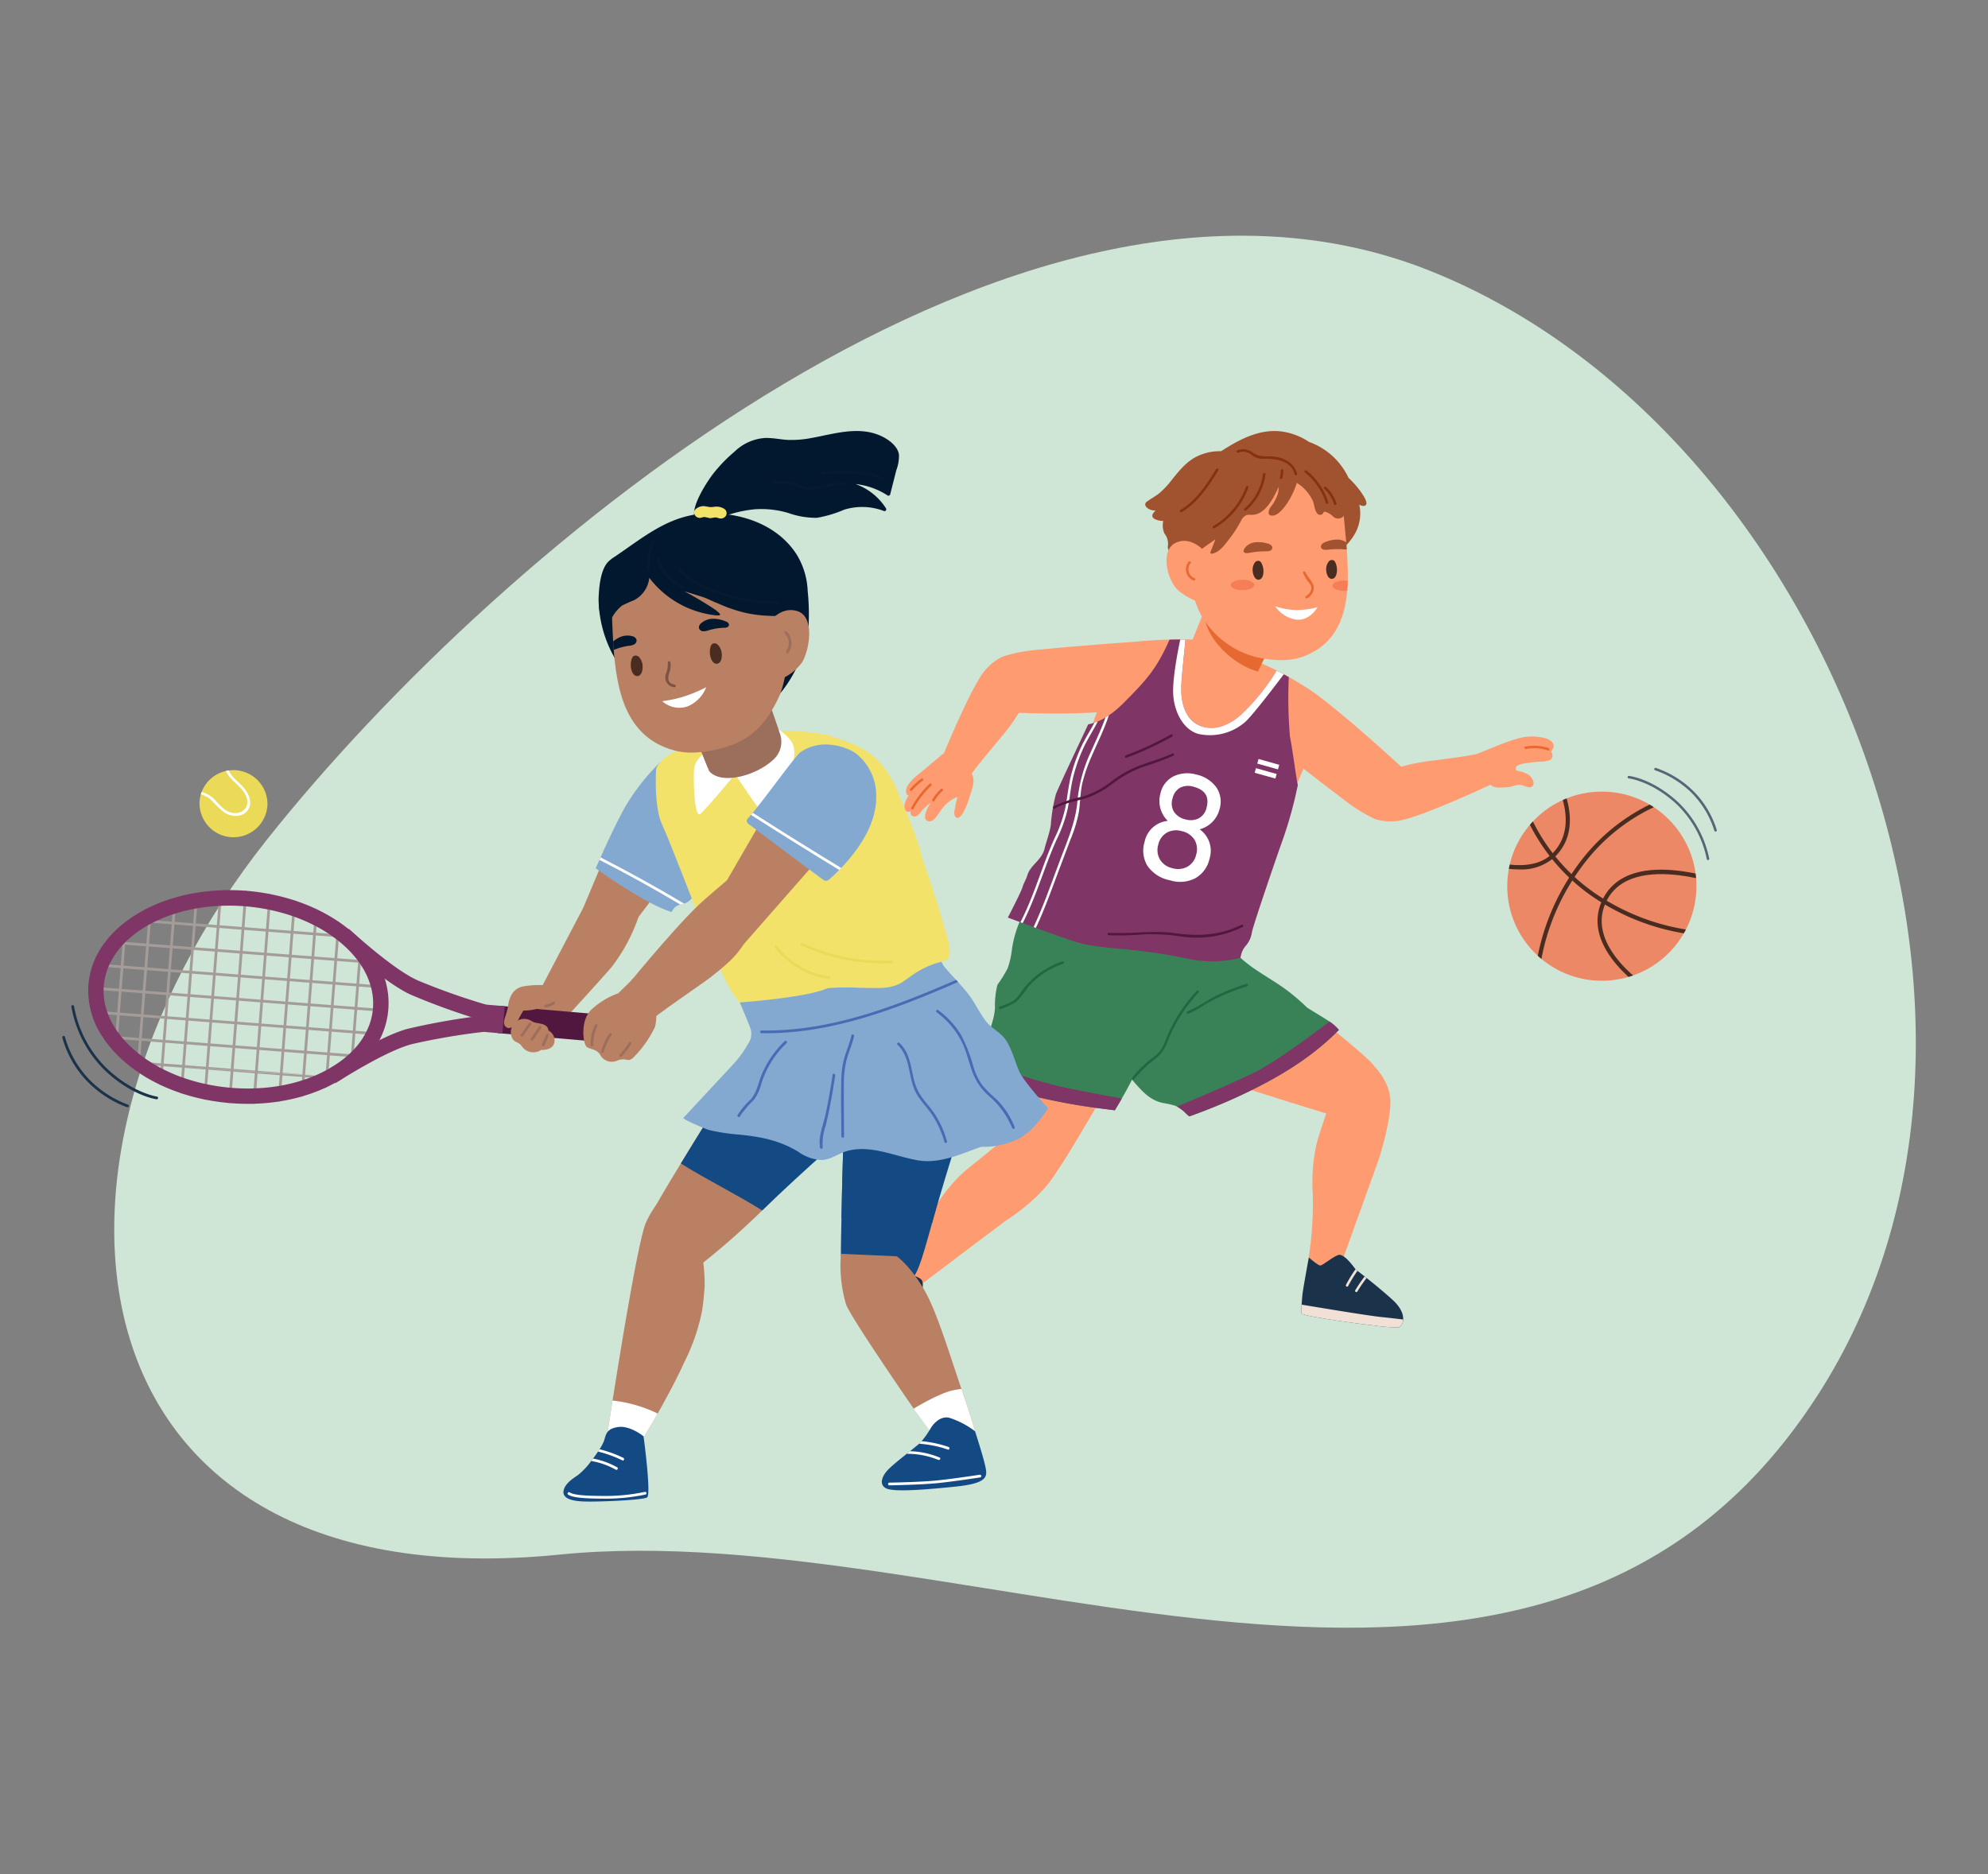 <svg xmlns="http://www.w3.org/2000/svg" xmlns:xlink="http://www.w3.org/1999/xlink" width="350" height="330" viewBox="0 0 350 330">
  <rect x="0" y="0" width="350" height="330" fill="#808080" stroke="none"/>
  <defs>
    <clipPath id="clip-path">
      <circle id="Ellipse_13" data-name="Ellipse 13" cx="16.651" cy="16.651" r="16.651" transform="translate(1251.477 1408.328)" fill="none"/>
    </clipPath>
    <clipPath id="clip-Sports_-_extra_images_5">
      <rect width="350" height="330"/>
    </clipPath>
  </defs>
  <g id="Sports_-_extra_images_5" data-name="Sports - extra images – 5" clip-path="url(#clip-Sports_-_extra_images_5)">
    <path id="Path_17" data-name="Path 17" d="M289.572,142.057c47.2-57.372,37.667-134.04-49.318-126.8C167.684,21.3,69.183-36.148,18.455,39.39-25.109,104.262,13.288,209.237,83.117,238.6,154.172,268.488,247.512,193.178,289.572,142.057Z" transform="matrix(-1, 0.017, -0.017, -1, 339.035, 284.91)" fill="#cfe5d5"/>
    <g id="Group_2604" data-name="Group 2604" transform="translate(-986.116 -1268.937)">
      <g id="Group_2471" data-name="Group 2471">
        <g id="Group_2399" data-name="Group 2399">
          <g id="Group_2606" data-name="Group 2606">
            <g id="Group_2605" data-name="Group 2605" clip-path="url(#clip-path)">
              <g id="Group_2398" data-name="Group 2398">
                <g id="Group_2389" data-name="Group 2389">
                  <g id="Group_2388" data-name="Group 2388">
                    <circle id="Ellipse_11" data-name="Ellipse 11" cx="16.651" cy="16.651" r="16.651" transform="translate(1251.477 1408.328)" fill="#ec8865"/>
                  </g>
                </g>
                <g id="Group_2391" data-name="Group 2391">
                  <g id="Group_2390" data-name="Group 2390">
                    <path id="Path_2088" data-name="Path 2088" d="M1256.226,1445.279c-.012-.124-1.14-12.432,8.111-24.615a34.09,34.09,0,0,1,22.733-13.224l.049.733a33.321,33.321,0,0,0-22.2,12.937c-9.069,11.942-7.977,23.975-7.965,24.1Z" fill="#4a2d20"/>
                  </g>
                </g>
                <g id="Group_2393" data-name="Group 2393">
                  <g id="Group_2392" data-name="Group 2392">
                    <path id="Path_2089" data-name="Path 2089" d="M1288.863,1433.812a39.882,39.882,0,0,1-20.55-5.825,34.083,34.083,0,0,1-15.561-21.2l.724-.126a33.325,33.325,0,0,0,15.217,20.7c12.852,7.758,24.688,5.388,24.805,5.363l.151.718A26.2,26.2,0,0,1,1288.863,1433.812Z" fill="#4a2d20"/>
                  </g>
                </g>
                <g id="Group_2395" data-name="Group 2395">
                  <g id="Group_2394" data-name="Group 2394">
                    <path id="Path_2090" data-name="Path 2090" d="M1276.32,1443.682c-.121-.075-12.118-7.6-8.151-16.163,4.762-10.283,22.885-2.918,23.654-2.6l-.281.678c-.182-.075-18.24-7.414-22.706,2.229-3.7,7.982,7.754,15.158,7.87,15.23Z" fill="#4a2d20"/>
                  </g>
                </g>
                <g id="Group_2397" data-name="Group 2397">
                  <g id="Group_2396" data-name="Group 2396">
                    <path id="Path_2091" data-name="Path 2091" d="M1253.557,1422.027c-5.336,0-11.094-2.962-11.442-3.142l.34-.652c.119.062,11.938,6.139,17.021.931,5.772-5.916-1.149-15.556-1.22-15.653l.593-.433c.075.1,7.359,10.238,1.153,16.6A8.688,8.688,0,0,1,1253.557,1422.027Z" fill="#4a2d20"/>
                  </g>
                </g>
              </g>
            </g>
          </g>
        </g>
        <g id="Group_2468" data-name="Group 2468">
          <g id="Group_2400" data-name="Group 2400">
            <path id="Path_2092" data-name="Path 2092" d="M1180.2,1461.964s-7.8,13.555-8.535,13.837-7.441-1.667-9.107-4.935c-.148-.289,1.576-15.672,1.576-15.672s7.28,3.31,7.592,3.537S1180.2,1461.964,1180.2,1461.964Z" fill="#ff9b70"/>
          </g>
          <g id="Group_2401" data-name="Group 2401">
            <path id="Path_2093" data-name="Path 2093" d="M1216.439,1446.762s10.384,8.1,11.522,9.8c.435.649-2.339,8.063-5.849,9.132-.311.094-17.569-5.405-17.569-5.405s6.949-5.48,7.228-5.748S1216.439,1446.762,1216.439,1446.762Z" fill="#ff9b70"/>
          </g>
          <g id="Group_2402" data-name="Group 2402">
            <path id="Path_2094" data-name="Path 2094" d="M1164.381,1468.193s-2.469,2.216-6.48,5.4c-1.013.807-1.853,1.483-2.63,2.211a31.716,31.716,0,0,0-5.292,6.937,63.33,63.33,0,0,1-6.691,8.936l.385,3.714,3.636.454,15.671-11.819s6.685-4.1,9.294-9.056S1164.381,1468.193,1164.381,1468.193Z" fill="#ff9b70"/>
          </g>
          <g id="Group_2403" data-name="Group 2403">
            <path id="Path_2095" data-name="Path 2095" d="M1191.64,1444.932c-.463,1.057-.965,2.1-1.406,3.145-1.136,2.7-2.219,5.43-3.429,8.1-.957,2.11-2.024,4.167-3.181,6.177q-.6,1.047-1.237,2.084c-.625-.079-1.249-.162-1.869-.245a105.494,105.494,0,0,1-12.56-2.281,52.6,52.6,0,0,1-6.007-1.913c-1.017-.393-2.018-.831-3-1.3a3.063,3.063,0,0,1,.34-1.464,4.666,4.666,0,0,0,.393-1.079c.323-1.393,0-2.744.323-4.325.385-1.87,1.2-3.522,1.28-5.457a14.645,14.645,0,0,1,.428-4c.035-.057.066-.118.1-.174a21.316,21.316,0,0,0,1.713-2.783,15.035,15.035,0,0,0,.756-3.391,19.348,19.348,0,0,1,4.538-9.869,3.329,3.329,0,0,1-.546-.869c-.114-.258.279-.446.393-.188a3.047,3.047,0,0,0,.45.729c.2-.122.481.1.306.288l-.009.013c1.253,1.14,3.381,1.271,4.963,1.568a55.507,55.507,0,0,1,6.872,1.761,30.841,30.841,0,0,1,6.584,2.691,7.166,7.166,0,0,1,3.084,4.3A24.97,24.97,0,0,1,1191.64,1444.932Z" fill="#398257"/>
          </g>
          <g id="Group_2404" data-name="Group 2404">
            <path id="Path_2096" data-name="Path 2096" d="M1221.837,1450.279c-4.858,4.989-11.026,8.606-17.291,11.533-2.949,1.381-5.972,2.6-9.035,3.7a5.516,5.516,0,0,1-.493-.41,6.887,6.887,0,0,0-1.7-1.324,2.928,2.928,0,0,0-.4-.171,18.1,18.1,0,0,0-2.11-.463c-2.4-.533-3.775-2.254-5.33-4.015a11.837,11.837,0,0,0-2.683-2.307,3.3,3.3,0,0,1-1.721-1.839c-.328-1.118.14-2.281.223-3.4a11.3,11.3,0,0,0-.721-3.749c-1.276-4.792.87-9.79,3.7-13.6,2.451-3.306,6.8-7.055,11.271-6.072a10.263,10.263,0,0,1,3.338,1.608,25.024,25.024,0,0,1,3.058,2.219,6.629,6.629,0,0,1,2.551,5.588c2.577,2.372,5.823,3.88,8.584,6.024a37.861,37.861,0,0,1,3.184,2.778c.734.455,1.468.9,2.2,1.358.573.354,1.157.7,1.713,1.08A7.911,7.911,0,0,1,1221.837,1450.279Z" fill="#398257"/>
          </g>
          <g id="Group_2405" data-name="Group 2405">
            <path id="Path_2097" data-name="Path 2097" d="M1183.148,1393.935c-6.072,1.019-17.739.513-17.739.513s-3.067-3.992-2.735-6.354,3.415-4.326,6.905-4.784,18.189-1.515,18.189-1.515S1189.221,1392.915,1183.148,1393.935Z" fill="#ff9b70"/>
          </g>
          <g id="Group_2406" data-name="Group 2406">
            <path id="Path_2098" data-name="Path 2098" d="M1162.707,1384.528a8.855,8.855,0,0,0-2.973,2.222c-2.394,2.4-7.984,16.145-7.984,16.145s5.235,2.63,5.284,2.546c.911-1.561,5.257-6.518,6.393-8,3.185-4.145,2.938-5.191,3.457-6.541.442-1.152,3.516-7.642,3.516-7.642A28.98,28.98,0,0,0,1162.707,1384.528Z" fill="#ff9b70"/>
          </g>
          <g id="Group_2407" data-name="Group 2407">
            <path id="Path_2099" data-name="Path 2099" d="M1216.536,1390.291c5.156,3.366,16.343,13.719,16.343,13.719s-.45,5.013-2.3,6.524-5.444.866-8.32-1.163-14.4-11.215-14.4-11.215S1211.381,1386.924,1216.536,1390.291Z" fill="#ff9b70"/>
          </g>
          <g id="Group_2408" data-name="Group 2408">
            <path id="Path_2100" data-name="Path 2100" d="M1228.141,1413.134a8.854,8.854,0,0,0,3.693.382c3.384-.14,16.814-6.458,16.814-6.458s-2.067-5.482-2.16-5.454c-1.727.529-8.284,1.229-10.119,1.545-5.153.888-5.679,1.826-6.976,2.467-1.107.547-7.765,3.236-7.765,3.236A28.991,28.991,0,0,0,1228.141,1413.134Z" fill="#ff9b70"/>
          </g>
          <g id="Group_2409" data-name="Group 2409">
            <path id="Path_2101" data-name="Path 2101" d="M1219.977,1393.373c-.039,1.31-2.91,7.318-4.2,10.485-.231.564-.638,1.516-1.149,2.7-2.372,5.461-7.016,15.867-7.016,15.867l-13.774,1.2-21-9.829s.547-1.639,2.512-7.974c.123-.4.263-.839.411-1.315,2.232-7,7.156-21.245,9.2-22.167,1.153-.52,4.32-.712,7.055-.774,1.04-.026,2.014-.03,2.792-.03,1.053,0,1.747.018,1.747.018s5.444,2.1,10.1,3.626a31.806,31.806,0,0,1,4.233,1.83c.7.358,1.42.738,2.128,1.136C1216.661,1390.193,1220,1392.56,1219.977,1393.373Z" fill="#ff9b70"/>
          </g>
          <g id="Group_2410" data-name="Group 2410">
            <path id="Path_2102" data-name="Path 2102" d="M1225.9,1355.826a16.617,16.617,0,0,0-2.37-2.751,12.21,12.21,0,0,0-6.94-6.319,11.582,11.582,0,0,0-4.929-1.855c-3.88-.464-7.406,1.457-10.57,3.49a9.083,9.083,0,0,0-4.184.885c-1.944.937-3.224,2.592-4.546,4.235a14.728,14.728,0,0,1-2.116,2.25c-.6.486-1.275.852-1.9,1.293-.173.121-.481.28-.562.5-.171.454.255.824.63,1.025a2.229,2.229,0,0,0,1.139.242c-.269.306-.689.727-.527,1.124.151.37.744.549,1.092.634a2.95,2.95,0,0,0,.8.077,3.612,3.612,0,0,0-.089.956,3.468,3.468,0,0,0,.3,1.276,2.9,2.9,0,0,1,.579,2.363,4.071,4.071,0,0,0,.62,1.617.217.217,0,0,0-.262.16.226.226,0,0,0,0,.1,6.828,6.828,0,0,0,4.114,4.4l.189.219a.19.19,0,0,0,.267.029.182.182,0,0,0,.043-.049,10.149,10.149,0,0,0,1.366.394c3.308.706,6.772-.072,10.028-.71a42.647,42.647,0,0,0,9.576-2.836c2.666-1.216,5.4-2.924,6.92-5.511a7.185,7.185,0,0,0,.856-5.266c.412.221.863.347,1.134.081C1227,1357.444,1226.146,1356.212,1225.9,1355.826Zm-33.352,11.376c.215.306.45.6.683.883.726.877,1.471,1.739,2.218,2.6a5.881,5.881,0,0,1-2.9-3.483Z" fill="#a1522f"/>
          </g>
          <g id="Group_2411" data-name="Group 2411">
            <path id="Path_2103" data-name="Path 2103" d="M1194.595,1385.2l3.26,3.394,7.809,2.727,1.244-2.663.682-1.462,1.584-3.379.951-2.037-10.059-10-1.632,4-.336.826-.94,2.3Z" fill="#ff9b70"/>
          </g>
          <g id="Group_2412" data-name="Group 2412">
            <path id="Path_2104" data-name="Path 2104" d="M1198.1,1376.616c0,4.626,5.04,9.34,9.492,10.585l1.584-3.379c-2.129-1.139-6.619-3.792-8.249-5.387-1.122-1.091-1.928-1.982-2.491-2.645Z" fill="#e66932"/>
          </g>
          <g id="Group_2413" data-name="Group 2413">
            <path id="Path_2105" data-name="Path 2105" d="M1223.393,1371.206q-.019.883-.092,1.756c-.432,4.98-2.21,9.423-7.545,11.507-2.66,1.044-5.823.8-8.624.14a15.7,15.7,0,0,1-9.091-6.589c-2.9-4.391-4.282-15.639-2.228-19.943s13.328-6.234,18.252-4.941,8.375,3.088,8.51,5.124c.131,1.914.367,4.006.546,6.164.027.3.053.6.075.9.008.114.017.228.026.345.022.245.039.49.052.734C1223.376,1368,1223.441,1369.619,1223.393,1371.206Z" fill="#ff9b70"/>
          </g>
          <g id="Group_2414" data-name="Group 2414">
            <path id="Path_2106" data-name="Path 2106" d="M1223.124,1357.353a10.062,10.062,0,0,0-5.747-4.891c-3.2-1.155-6.714-.954-10.039-.629-3.166.311-6.476.767-9.245,2.448a9.054,9.054,0,0,0-4.476,6.487.236.236,0,0,0-.251.22.225.225,0,0,0,0,.052c.314,1.815.856,4.248,2.744,5.1.362.165.878.262,1.123-.151.086-.144,1.461-1.11,2.865-2.084l-.883,2.262c-.068.172.124.294.269.269,1.382-.231,2.369-1.715,3.162-2.744a21.839,21.839,0,0,0,2.146-3.4,2.932,2.932,0,0,1,.536-.531c.453-.29.9-.136,1.392-.175,2.236-.18,3.609-2.948,4.54-4.962a6.8,6.8,0,0,1-.141,1.155,7.278,7.278,0,0,1-1.313,2.453c-.343.531-.691,1.553.381,1.494s2.126-1.558,2.658-2.352a14.578,14.578,0,0,0,1.586-3.41,7.327,7.327,0,0,1,2.837,3.229c.248.558.36,2.423,1.26,2.4.957-.027.1-1.133,1.755-.145.5.3.667.75,1.309.789a1.226,1.226,0,0,0,1.215-.661c.237.275.516.437.785.185C1224.114,1359.278,1223.357,1357.841,1223.124,1357.353Z" fill="#a1522f"/>
          </g>
          <g id="Group_2415" data-name="Group 2415">
            <path id="Path_2107" data-name="Path 2107" d="M1219.6,1369.273a2.172,2.172,0,0,1,.452-1.461.711.711,0,0,1,.836-.216.885.885,0,0,1,.349.441,3.045,3.045,0,0,1,.195,1.885,1.481,1.481,0,0,1-.3.671.748.748,0,0,1-.659.271.951.951,0,0,1-.634-.564A2.485,2.485,0,0,1,1219.6,1369.273Z" fill="#4a2d20"/>
          </g>
          <g id="Group_2416" data-name="Group 2416">
            <path id="Path_2108" data-name="Path 2108" d="M1206.657,1369.466a2.163,2.163,0,0,1,.388-1.479.712.712,0,0,1,.825-.253.889.889,0,0,1,.369.425,3.04,3.04,0,0,1,.276,1.876,1.492,1.492,0,0,1-.274.683.748.748,0,0,1-.647.3.947.947,0,0,1-.657-.536A2.474,2.474,0,0,1,1206.657,1369.466Z" fill="#4a2d20"/>
          </g>
          <g id="Group_2417" data-name="Group 2417">
            <path id="Path_2109" data-name="Path 2109" d="M1198.068,1365.914s-2.282-2.68-4.986-1.385-1.556,6.493.455,8.349a11.356,11.356,0,0,0,4.183,2.24Z" fill="#ff9b70"/>
          </g>
          <g id="Group_2418" data-name="Group 2418">
            <path id="Path_2110" data-name="Path 2110" d="M1215.955,1369.7c-.1-.257-.527-.145-.421.116a5.967,5.967,0,0,0,.843,1.465c.369.473.709.807.576,1.472a1.755,1.755,0,0,1-.916,1.138.218.218,0,1,0,.221.377,2.1,2.1,0,0,0,1.155-1.814C1217.4,1371.4,1216.337,1370.643,1215.955,1369.7Z" fill="#e66932"/>
          </g>
          <g id="Group_2419" data-name="Group 2419">
            <path id="Path_2111" data-name="Path 2111" d="M1210.039,1365.124a.745.745,0,0,0-.2-.24,1.726,1.726,0,0,0-.682-.277,5.5,5.5,0,0,0-2.189-.162,2.517,2.517,0,0,0-1.8,1.16c-.412.738.374.8.9.677a16.111,16.111,0,0,1,3.084-.268c.378-.012.841-.116.945-.481A.552.552,0,0,0,1210.039,1365.124Z" fill="#a1522f"/>
          </g>
          <g id="Group_2420" data-name="Group 2420">
            <path id="Path_2112" data-name="Path 2112" d="M1223.2,1365.325c-.022-.3-.048-.6-.075-.9a2.771,2.771,0,0,0-1.429-.48,5.387,5.387,0,0,0-2.153.406,1.7,1.7,0,0,0-.651.35.747.747,0,0,0-.174.262.558.558,0,0,0-.009.41c.144.354.616.4.992.376a15.991,15.991,0,0,1,3.093-.078,1.748,1.748,0,0,0,.433,0C1223.215,1365.553,1223.206,1365.439,1223.2,1365.325Z" fill="#a1522f"/>
          </g>
          <g id="Group_2421" data-name="Group 2421">
            <path id="Path_2113" data-name="Path 2113" d="M1196.437,1370.768a1.7,1.7,0,0,1-.7-2.679c.171-.223-.208-.442-.377-.221a2.127,2.127,0,0,0,.852,3.276C1196.471,1371.255,1196.694,1370.878,1196.437,1370.768Z" fill="#e66932"/>
          </g>
          <g id="Group_2422" data-name="Group 2422">
            <path id="Path_2114" data-name="Path 2114" d="M1218.067,1375.856a14.634,14.634,0,0,1-3.8.493,12.317,12.317,0,0,1-3.638-.655,5.381,5.381,0,0,0,3.715,2.346C1216.767,1378.287,1218.067,1375.856,1218.067,1375.856Z" fill="#fff"/>
          </g>
          <g id="Group_2423" data-name="Group 2423">
            <path id="Path_2115" data-name="Path 2115" d="M1214.467,1352.36c-.459-1.868-2.21-2.8-4.01-3.014-.655-.08-1.308-.045-1.965-.079a3.485,3.485,0,0,1-1.924-.715,2.826,2.826,0,0,0-2.607-.325c-.264.09-.151.512.117.421a2.407,2.407,0,0,1,2.146.19c.157.1.533.443.743.556a3.742,3.742,0,0,0,1.919.308c2.062.019,4.581.419,5.161,2.776C1214.108,1352.749,1214.534,1352.634,1214.467,1352.36Z" fill="#85320d"/>
          </g>
          <g id="Group_2424" data-name="Group 2424">
            <path id="Path_2116" data-name="Path 2116" d="M1211.611,1351.761a4.9,4.9,0,0,1-.163,1.252.218.218,0,0,0,.421.116,5.391,5.391,0,0,0,.179-1.367.219.219,0,0,0-.437,0Z" fill="#85320d"/>
          </g>
          <g id="Group_2425" data-name="Group 2425">
            <path id="Path_2117" data-name="Path 2117" d="M1208.473,1352.413a9.664,9.664,0,0,1-3.28,6.1c-.212.185.1.493.309.309a10.113,10.113,0,0,0,3.408-6.408C1208.946,1352.136,1208.509,1352.138,1208.473,1352.413Z" fill="#85320d"/>
          </g>
          <g id="Group_2426" data-name="Group 2426">
            <path id="Path_2118" data-name="Path 2118" d="M1205.482,1354.646a13.116,13.116,0,0,1-5.754,6.913.218.218,0,1,0,.22.377h0a13.581,13.581,0,0,0,5.956-7.174C1206,1354.5,1205.577,1354.381,1205.482,1354.646Z" fill="#85320d"/>
          </g>
          <g id="Group_2427" data-name="Group 2427">
            <path id="Path_2119" data-name="Path 2119" d="M1219.967,1357.378a11.725,11.725,0,0,0-3.809-5.574c-.216-.175-.528.132-.309.309a11.318,11.318,0,0,1,3.7,5.38C1219.633,1357.761,1220.053,1357.647,1219.967,1357.378Z" fill="#85320d"/>
          </g>
          <g id="Group_2428" data-name="Group 2428">
            <path id="Path_2120" data-name="Path 2120" d="M1221.413,1357.6a6.786,6.786,0,0,0-1.856-2.929c-.206-.191-.515.117-.309.309a6.334,6.334,0,0,1,1.744,2.736C1221.081,1357.987,1221.5,1357.873,1221.413,1357.6Z" fill="#85320d"/>
          </g>
          <g id="Group_2429" data-name="Group 2429">
            <path id="Path_2121" data-name="Path 2121" d="M1200.238,1351.514c-1.7,2.739-3.473,5.527-6.3,7.219a.219.219,0,0,0,.221.378c2.893-1.732,4.722-4.572,6.457-7.375C1200.764,1351.495,1200.386,1351.276,1200.238,1351.514Z" fill="#85320d"/>
          </g>
          <g id="Group_2430" data-name="Group 2430">
            <path id="Path_2122" data-name="Path 2122" d="M1206.93,1371.934c0,.5-.931.911-2.08.911s-2.08-.408-2.08-.911.931-.911,2.08-.911S1206.93,1371.431,1206.93,1371.934Z" fill="#f57e56"/>
          </g>
          <g id="Group_2431" data-name="Group 2431">
            <path id="Path_2123" data-name="Path 2123" d="M1223.393,1371.206q-.019.883-.092,1.756a4.859,4.859,0,0,1-.511.026c-1.149,0-2.08-.406-2.08-.913s.93-.908,2.08-.908A4.329,4.329,0,0,1,1223.393,1371.206Z" fill="#f57e56"/>
          </g>
          <g id="Group_2432" data-name="Group 2432">
            <path id="Path_2124" data-name="Path 2124" d="M1214.612,1407.134a73,73,0,0,1-2.621,9.558c-.607,1.625-5.256,15.146-5.474,16.444a4.619,4.619,0,0,1-1.014,2.267,3.761,3.761,0,0,0-.83,1.464c-.061.253-.122.5-.188.734a20.094,20.094,0,0,1-9.292.14,90.331,90.331,0,0,0-8.956-1.429c-3.574-.45-7.528-.511-10.952-1.59-1.367-.433-4.234-1.463-6.79-2.394-.135-.048-.271-.1-.406-.149-.686-.249-1.337-.49-1.922-.7-.14-.052-.275-.1-.4-.149-1.319-.485-2.215-.822-2.215-.822s2.324-4.464,2.569-5.325c.209-.734.646-1.384.865-2.119.533-1.817,2.508-2.639,3.015-4.635.353-1.384.891-2.783,1.114-4.185a28.609,28.609,0,0,1,.9-5.461c.419-1.167,5.164-11.175,5.688-12.3a9.047,9.047,0,0,0,1.088-.284c.18-.061.376-.131.59-.223a10.009,10.009,0,0,0,1.367-.7c.188-.109.385-.236.586-.371a18.274,18.274,0,0,0,2.591-2.185c4.019-4.019,5.784-5.959,8.095-11.149.673-.017,1.319-.026,1.9-.026h.891c.026.444-.708,6.535-.726,8.558-.026,2.564.673,5.683,3.474,6.7,2.608.948,5.2-.341,7.13-2.08a36.984,36.984,0,0,0,6.2-7.7c.411.208.831.427,1.245.655.3.152.589.314.882.48a81.938,81.938,0,0,0,.2,10.465C1213.773,1401.409,1214.412,1406.688,1214.612,1407.134Z" fill="#7f3667"/>
          </g>
          <g id="Group_2437" data-name="Group 2437">
            <g id="Group_2433" data-name="Group 2433">
              <path id="Path_2125" data-name="Path 2125" d="M1145.337,1410.855c-.045.427.073.922.565,1.02a.831.831,0,0,0,.522-.089c-.051.474.094.845.623.916.678.091,1.179-.839,1.569-1.226.424-.419.877-.81,1.339-1.192-.831,1.339-1.61,3.177-.206,3.28.755.056,1.372-1.034,1.893-1.748a6.537,6.537,0,0,1,3.028-2.565c-.173.8-.37,1.611-.494,2.422a1.257,1.257,0,0,0,.142,1.067c1.093,1.211,2.435-3.225,2.62-3.846.273-.912.783-2.225.481-3.161-.077-.24-.172-.474-.267-.706q-.138-.325-.284-.648a.958.958,0,0,0-.294-.48.163.163,0,0,0,.107-.167v-.062a.213.213,0,0,0-.19-.221l-.079-.009a.209.209,0,0,0-.2.125,3.1,3.1,0,0,0-2.72-2.338,2.9,2.9,0,0,0-1.9.911c-.929.775-1.853,1.558-2.778,2.338-.944.8-3.562,2.558-3.141,4.1.083.3.237.43.431.438A4.059,4.059,0,0,0,1145.337,1410.855Z" fill="#ff9b70"/>
            </g>
            <g id="Group_2434" data-name="Group 2434">
              <path id="Path_2126" data-name="Path 2126" d="M1150.262,1409.716a7.644,7.644,0,0,1,1.527-1.861.219.219,0,0,1,.286.331,7.21,7.21,0,0,0-1.452,1.778C1150.481,1410.208,1150.121,1409.957,1150.262,1409.716Z" fill="#e66932"/>
            </g>
            <g id="Group_2435" data-name="Group 2435">
              <path id="Path_2127" data-name="Path 2127" d="M1146.564,1411.13a17.023,17.023,0,0,1,3.216-4.183c.2-.194.489.137.286.331a16.666,16.666,0,0,0-3.143,4.1C1146.79,1411.62,1146.43,1411.376,1146.564,1411.13Z" fill="#e66932"/>
            </g>
            <g id="Group_2436" data-name="Group 2436">
              <path id="Path_2128" data-name="Path 2128" d="M1146.334,1407.874a12.691,12.691,0,0,1,1.964-1.821c.224-.167.512.162.286.33a12.129,12.129,0,0,0-1.89,1.739C1146.511,1408.329,1146.148,1408.086,1146.334,1407.874Z" fill="#e66932"/>
            </g>
          </g>
          <g id="Group_2440" data-name="Group 2440">
            <g id="Group_2438" data-name="Group 2438">
              <path id="Path_2129" data-name="Path 2129" d="M1259.189,1401.341a7.752,7.752,0,0,0,.437-.794c.2-.949-.807-1.408-1.346-1.6a9.259,9.259,0,0,0-5.226.117c-1.563.37-6.807,2.606-6.807,2.606s1.423,3.112,1.972,4.751a.319.319,0,0,0,0,.061,1.609,1.609,0,0,0,.16.4l.005.013c0,.01.01.015.014.023a.6.6,0,0,0,.033.053l.016.021c.61.87,2.036.6,3.036.56,1.034-.04,1.7-.634,2.694-.32.4.128,1.106.477,1.549.271.887-.412.058-1.854-.58-2.2-1.638-.879-2.244-.337-2.158-1.171s3.077-.958,3.98-1.064a6.168,6.168,0,0,0,1.891-.248.913.913,0,0,0,.33-1.479Z" fill="#ff9b70"/>
            </g>
            <g id="Group_2439" data-name="Group 2439">
              <path id="Path_2130" data-name="Path 2130" d="M1258.756,1400.663a8.009,8.009,0,0,0-4.094-.26c-.276.052-.159.474.116.421a7.563,7.563,0,0,1,3.862.26C1258.909,1401.173,1259.024,1400.751,1258.756,1400.663Z" fill="#e66932"/>
            </g>
          </g>
          <g id="Group_2445" data-name="Group 2445">
            <g id="Group_2441" data-name="Group 2441">
              <path id="Path_2131" data-name="Path 2131" d="M1147.823,1498.557l-.026.074s-.013.127-.044.363c-.013.1-.031.227-.048.371-.018.126-.035.271-.057.428-.03.236-.066.5-.1.79-.021.14-.039.284-.061.437-.045.314-.093.651-.144,1-.022.135-.044.283-.066.427-.214,1.4-.481,2.988-.781,4.439-.416,1.979-1.254,2.971-2.04,3.382a1.5,1.5,0,0,1-1.6.009,26.811,26.811,0,0,1-1.835-3.714c-.389-.887-.817-1.87-1.25-2.883-1.821-4.294-3.722-9.139-3.46-9.405a8.887,8.887,0,0,1,1.328-.748c.446-.223.974-.48,1.538-.747.825-.393,1.73-.813,2.547-1.188,1.52-.708,2.77-1.271,2.77-1.271s.555,2.159.747,2.53,2.014.563,3,1.315C1149.135,1494.857,1148.015,1498.037,1147.823,1498.557Z" fill="#1b324b"/>
            </g>
            <g id="Group_2442" data-name="Group 2442">
              <path id="Path_2132" data-name="Path 2132" d="M1144.451,1510.27a1.5,1.5,0,0,1-1.6.009,26.812,26.812,0,0,1-1.835-3.714c-.389-.887-.817-1.87-1.25-2.883-1.821-4.294-3.722-9.139-3.46-9.405a8.875,8.875,0,0,1,1.328-.748c1.381,3.6,4.312,11.18,5.217,13.159C1143.4,1507.876,1143.979,1509.187,1144.451,1510.27Z" fill="#f0e0d5"/>
            </g>
            <g id="Group_2443" data-name="Group 2443">
              <path id="Path_2133" data-name="Path 2133" d="M1147.823,1498.557l-.026.074s-.013.127-.044.363a24.332,24.332,0,0,0-3.15-.057c-.284.012-.281-.424,0-.437A24.026,24.026,0,0,1,1147.823,1498.557Z" fill="#f0e0d5"/>
            </g>
            <g id="Group_2444" data-name="Group 2444">
              <path id="Path_2134" data-name="Path 2134" d="M1147.543,1500.585c-.021.14-.039.284-.061.437a24.108,24.108,0,0,0-2.879-.2.219.219,0,0,1,0-.437A26.283,26.283,0,0,1,1147.543,1500.585Z" fill="#f0e0d5"/>
            </g>
          </g>
          <g id="Group_2446" data-name="Group 2446">
            <path id="Path_2135" data-name="Path 2135" d="M1223.766,1453.166s-3.279,9.187-4.9,14.044c-.406,1.229-.739,2.256-.99,3.289a31.658,31.658,0,0,0-.635,8.7,63.308,63.308,0,0,1-.71,11.14l2.355,2.9,3.291-1.609,6.649-18.467s2.143-6.507,2.072-10.366C1230.8,1457.195,1223.766,1453.166,1223.766,1453.166Z" fill="#ff9b70"/>
          </g>
          <g id="Group_2451" data-name="Group 2451">
            <g id="Group_2447" data-name="Group 2447">
              <path id="Path_2136" data-name="Path 2136" d="M1224.768,1492.429l.051.061.29.222c.08.062.18.142.3.23.1.079.215.167.34.266l.628.491c.11.09.225.178.345.274.249.2.515.41.79.632.1.087.223.182.336.273,1.1.895,2.33,1.931,3.427,2.926,1.5,1.362,1.924,2.588,1.879,3.474a1.5,1.5,0,0,1-.8,1.382,26.931,26.931,0,0,1-4.131-.3c-.962-.115-2.025-.245-3.119-.386-4.625-.61-9.764-1.431-9.86-1.791a8.8,8.8,0,0,1,.03-1.524c.034-.5.08-1.083.136-1.7.08-.911,1.133-6.61,1.133-6.61s1.586,1.4,2,1.42,1.969-1.358,3.115-1.823C1222.708,1489.51,1224.417,1492,1224.768,1492.429Z" fill="#1b324b"/>
            </g>
            <g id="Group_2448" data-name="Group 2448">
              <path id="Path_2137" data-name="Path 2137" d="M1233.149,1501.278a1.494,1.494,0,0,1-.8,1.382,26.931,26.931,0,0,1-4.131-.3c-.962-.115-2.025-.245-3.119-.386-4.625-.61-9.764-1.431-9.86-1.791a8.705,8.705,0,0,1,.03-1.524c3.8.635,11.821,1.958,13.985,2.182C1230.552,1500.97,1231.976,1501.134,1233.149,1501.278Z" fill="#f0e0d5"/>
            </g>
            <g id="Group_2449" data-name="Group 2449">
              <path id="Path_2138" data-name="Path 2138" d="M1224.768,1492.428l.051.061.29.222a24.23,24.23,0,0,0-1.648,2.685c-.133.252-.507.026-.376-.222A23.821,23.821,0,0,1,1224.768,1492.428Z" fill="#f0e0d5"/>
            </g>
            <g id="Group_2450" data-name="Group 2450">
              <path id="Path_2139" data-name="Path 2139" d="M1226.372,1493.7c.11.09.225.178.345.274a24.4,24.4,0,0,0-1.63,2.381.219.219,0,0,1-.376-.222A26.645,26.645,0,0,1,1226.372,1493.7Z" fill="#f0e0d5"/>
            </g>
          </g>
          <g id="Group_2452" data-name="Group 2452">
            <path id="Path_2140" data-name="Path 2140" d="M1181.328,1394.9c-.8,2.464-1.98,4.788-3.011,7.173a28.558,28.558,0,0,0-1.625,4.67c-.4,1.7-.38,3.438-.638,5.16a24.087,24.087,0,0,1-1.512,4.959q-.944,2.5-1.892,5.014c-1.228,3.25-2.385,6.536-3.814,9.7l-.341.747c-.135-.048-.271-.1-.406-.149q.309-.681.612-1.363c1.507-3.417,2.739-6.964,4.058-10.459,1.306-3.459,2.765-6.766,3.058-10.484a25.808,25.808,0,0,1,2.338-8.51c.891-2.018,1.86-4.015,2.586-6.09C1180.93,1395.164,1181.126,1395.037,1181.328,1394.9Z" fill="#fff"/>
          </g>
          <g id="Group_2453" data-name="Group 2453">
            <path id="Path_2141" data-name="Path 2141" d="M1179.375,1395.976c-.66,1.363-1.507,2.63-2.185,3.988a28,28,0,0,0-2.1,5.675c-.485,1.9-.625,3.854-1.014,5.776a24.682,24.682,0,0,1-1.9,5.291c-2.171,4.775-3.587,10.07-6.011,14.77-.14-.052-.275-.1-.4-.149,2.446-4.718,3.858-10.057,6.037-14.844a23.553,23.553,0,0,0,1.926-5.575c.345-1.927.524-3.858,1.032-5.753a28.983,28.983,0,0,1,1.883-5.068c.642-1.333,1.468-2.574,2.14-3.888C1178.964,1396.138,1179.16,1396.066,1179.375,1395.976Z" fill="#fff"/>
          </g>
          <g id="Group_2454" data-name="Group 2454">
            <path id="Path_2142" data-name="Path 2142" d="M1212.131,1387.667c-1.18,1.573-5.037,6.671-6.693,8.309a9.447,9.447,0,0,1-8.3,2.2c-2.679-.712-4.369-3.931-4.482-7.208-.1-3.224,1.214-9.235,1.258-9.427h.891c.026.445-.708,6.535-.726,8.559-.026,2.564.673,5.683,3.474,6.7,2.608.948,5.2-.341,7.13-2.08a37.012,37.012,0,0,0,6.2-7.7C1211.3,1387.221,1211.716,1387.44,1212.131,1387.667Z" fill="#fff"/>
          </g>
          <g id="Group_2456" data-name="Group 2456">
            <g id="Group_2455" data-name="Group 2455">
              <path id="Path_2143" data-name="Path 2143" d="M1191.711,1413.48a4.878,4.878,0,0,1-1.3-4.782,4.4,4.4,0,0,1,2.417-3.109,5.679,5.679,0,0,1,3.9-.268,5.877,5.877,0,0,1,3.566,2.3,4.52,4.52,0,0,1,.522,3.83,4.923,4.923,0,0,1-3.492,3.516,4.627,4.627,0,0,1,1.727,5.213,5.163,5.163,0,0,1-2.515,3.408,5.875,5.875,0,0,1-4.448.353,6.25,6.25,0,0,1-3.982-2.58,5.213,5.213,0,0,1-.474-4.2A4.626,4.626,0,0,1,1191.711,1413.48Zm-1.676,4.2a3.306,3.306,0,0,0,.277,2.569,3.373,3.373,0,0,0,2.2,1.556,3.481,3.481,0,0,0,2.635-.244,3.219,3.219,0,0,0,1.562-2.131,3.344,3.344,0,0,0-.257-2.571,3.477,3.477,0,0,0-2.293-1.574,3.4,3.4,0,0,0-2.579.246,3.238,3.238,0,0,0-1.55,2.152Zm2.523-8.17a2.864,2.864,0,0,0,.25,2.382,3.331,3.331,0,0,0,2.048,1.336,3.222,3.222,0,0,0,2.257-.171,2.791,2.791,0,0,0,1.437-1.964q.744-2.819-2.323-3.629a3.147,3.147,0,0,0-2.317.163,2.772,2.772,0,0,0-1.352,1.887Z" fill="#fff"/>
            </g>
          </g>
          <g id="Group_2459" data-name="Group 2459">
            <g id="Group_2457" data-name="Group 2457">
              <rect id="Rectangle_169" data-name="Rectangle 169" width="0.839" height="3.786" transform="translate(1207.464 1403.39) rotate(-74.295)" fill="#fff"/>
            </g>
            <g id="Group_2458" data-name="Group 2458">
              <rect id="Rectangle_170" data-name="Rectangle 170" width="0.839" height="3.786" transform="translate(1207.01 1405.006) rotate(-74.295)" fill="#fff"/>
            </g>
          </g>
          <g id="Group_2460" data-name="Group 2460">
            <path id="Path_2144" data-name="Path 2144" d="M1183.621,1462.358q-.6,1.048-1.237,2.084c-.625-.079-1.249-.162-1.869-.245a105.525,105.525,0,0,1-12.56-2.281,52.615,52.615,0,0,1-6.007-1.913c-1.017-.393-2.018-.831-3-1.3a3.064,3.064,0,0,1,.34-1.464,4.666,4.666,0,0,0,.393-1.079,114.47,114.47,0,0,0,12.883,4.054C1176.609,1461.078,1181.3,1461.944,1183.621,1462.358Z" fill="#7f3667"/>
          </g>
          <g id="Group_2461" data-name="Group 2461">
            <path id="Path_2145" data-name="Path 2145" d="M1221.838,1450.28c-4.858,4.989-11.026,8.606-17.291,11.533-2.949,1.381-5.972,2.6-9.035,3.7a5.514,5.514,0,0,1-.493-.41,6.887,6.887,0,0,0-1.7-1.324c3.15-1.307,10.161-4.255,13.813-6.082,3.591-1.8,10.022-6.574,13.05-8.881A7.884,7.884,0,0,1,1221.838,1450.28Z" fill="#7f3667"/>
          </g>
          <g id="Group_2462" data-name="Group 2462">
            <path id="Path_2146" data-name="Path 2146" d="M1196.819,1443.389a27.854,27.854,0,0,0-5.142,7.812c-.3.7-.538,1.44-.883,2.118a6.348,6.348,0,0,1-2.043,2.1,18.569,18.569,0,0,0-3.287,3.258c-.172.219.135.53.309.31a20.322,20.322,0,0,1,3.646-3.525,6.507,6.507,0,0,0,2.242-3.089,27.783,27.783,0,0,1,5.466-8.677C1197.319,1443.492,1197.011,1443.182,1196.819,1443.389Z" fill="#1f6843"/>
          </g>
          <g id="Group_2463" data-name="Group 2463">
            <path id="Path_2147" data-name="Path 2147" d="M1205.582,1442.18a38.78,38.78,0,0,0-5.206,2.023c-1.768.843-3.385,2.092-5.2,2.817-.258.1-.145.525.117.421,1.608-.643,3.04-1.733,4.59-2.513a38.068,38.068,0,0,1,5.811-2.327C1205.966,1442.518,1205.852,1442.1,1205.582,1442.18Z" fill="#1f6843"/>
          </g>
          <g id="Group_2464" data-name="Group 2464">
            <path id="Path_2148" data-name="Path 2148" d="M1173.165,1438.226a14.588,14.588,0,0,0-5.3,3.117,14.152,14.152,0,0,0-1.925,2.2,5.459,5.459,0,0,1-1.558,1.7,16.178,16.178,0,0,1-2.245.945c-.257.1-.144.526.117.421a11.218,11.218,0,0,0,2.829-1.3,20.732,20.732,0,0,0,2.145-2.69,14.053,14.053,0,0,1,6.055-3.97C1173.548,1438.557,1173.434,1438.137,1173.165,1438.226Z" fill="#1f6843"/>
          </g>
          <g id="Group_2465" data-name="Group 2465">
            <path id="Path_2149" data-name="Path 2149" d="M1192.494,1401.622c-1.9.9-3.931,1.426-5.89,2.174a20.219,20.219,0,0,0-4.764,2.7,15.754,15.754,0,0,1-5.23,2.734,20.192,20.192,0,0,0-5.007,1.706.218.218,0,0,0,.22.376c1.732-1.009,3.7-1.268,5.581-1.856a15.962,15.962,0,0,0,4.658-2.583,20.476,20.476,0,0,1,5.359-2.913,55.22,55.22,0,0,0,5.3-1.962C1192.964,1401.879,1192.742,1401.5,1192.494,1401.622Z" fill="#52173e"/>
          </g>
          <g id="Group_2466" data-name="Group 2466">
            <path id="Path_2150" data-name="Path 2150" d="M1192.264,1398.263a56.021,56.021,0,0,1-7.957,3.684c-.261.1-.148.519.117.421a56.8,56.8,0,0,0,8.061-3.727.219.219,0,0,0-.221-.378Z" fill="#52173e"/>
          </g>
          <g id="Group_2467" data-name="Group 2467">
            <path id="Path_2151" data-name="Path 2151" d="M1204.683,1431.779c-3.775,1.877-7.592,2.048-11.7,1.472-3.911-.549-7.763.194-11.675-.069-.28-.02-.279.417,0,.436a53.99,53.99,0,0,0,6.333-.165,37.2,37.2,0,0,1,6.735.43,18.14,18.14,0,0,0,10.526-1.728C1205.154,1432.031,1204.934,1431.654,1204.683,1431.779Z" fill="#52173e"/>
          </g>
        </g>
        <g id="Group_2469" data-name="Group 2469">
          <path id="Path_2152" data-name="Path 2152" d="M1286.821,1420.384a.221.221,0,0,1-.216-.185,18.5,18.5,0,0,0-5.285-9.636c-4.392-4.087-8.418-4.561-8.458-4.565a.218.218,0,0,1,.047-.434h0c.169.018,4.211.5,8.708,4.679a18.978,18.978,0,0,1,5.42,9.889.217.217,0,0,1-.182.249h0Z" fill="#586577"/>
        </g>
        <g id="Group_2470" data-name="Group 2470">
          <path id="Path_2153" data-name="Path 2153" d="M1288.151,1415.368a.219.219,0,0,1-.211-.161,16.308,16.308,0,0,0-4.182-6.836,17.225,17.225,0,0,0-6.24-3.8.218.218,0,1,1,.119-.42,17.39,17.39,0,0,1,6.418,3.9,16.437,16.437,0,0,1,4.306,7.043.217.217,0,0,1-.153.267h0A.266.266,0,0,1,1288.151,1415.368Z" fill="#586577"/>
        </g>
      </g>
      <g id="Group_2603" data-name="Group 2603">
        <g id="Group_2472" data-name="Group 2472">
          <path id="Path_2154" data-name="Path 2154" d="M1081.464,1442.771l7.357-14.028,9.71,1.652a30.867,30.867,0,0,1-4.735,8.82c-2.255,2.616-8.689,9.629-8.689,9.629Z" fill="#ba8063"/>
        </g>
        <g id="Group_2473" data-name="Group 2473">
          <path id="Path_2155" data-name="Path 2155" d="M1082.078,1442.425s3.077,2.664,3.734,4.227-.384,4.126-.384,4.126-2.925,1.045-3.159.807-3.225-5.821-3.225-5.821Z" fill="#ba8063"/>
        </g>
        <g id="Group_2474" data-name="Group 2474">
          <path id="Path_2156" data-name="Path 2156" d="M1088.821,1428.743l5.738-13.674,9.663,7.841L1092,1438.98l-2.169-3.707Z" fill="#ba8063"/>
        </g>
        <g id="Group_2475" data-name="Group 2475">
          <path id="Path_2157" data-name="Path 2157" d="M1112.005,1424.648a9.038,9.038,0,0,0-3.186,1.483c-.691.639-1.168,1.526-2.1,1.86-.057.019-.119.038-.176.052-.215.067-.429.115-.635.177a2.257,2.257,0,0,0-.953.472,3.745,3.745,0,0,0-.6.83c-4.626-1.36-13.354-7.693-13.354-7.693s.244-.567.649-1.483c.057-.138.124-.281.2-.434.982-2.227,2.694-5.947,4.282-8.813a38.134,38.134,0,0,1,6.266-8Z" fill="#83a9d1"/>
        </g>
        <g id="Group_2476" data-name="Group 2476">
          <path id="Path_2158" data-name="Path 2158" d="M1106.54,1428.043c-.215.067-.429.115-.635.177q-7-4.172-14.254-7.874c.057-.138.124-.281.2-.434Q1099.329,1423.732,1106.54,1428.043Z" fill="#fff"/>
        </g>
        <g id="Group_2478" data-name="Group 2478">
          <g id="Group_2477" data-name="Group 2477">
            <path id="Path_2159" data-name="Path 2159" d="M1135.455,1466.456s-7.764,8.457-15.146,15.62a134.609,134.609,0,0,1-10.988,9.665c-4,.253-9.672-6.266-9.471-7.1.228-.987,3.085-5.837,6.133-10.84,3.653-6.009,7.587-12.233,7.587-12.233l13.4-3.953Z" fill="#ba8063"/>
          </g>
        </g>
        <g id="Group_2479" data-name="Group 2479">
          <path id="Path_2160" data-name="Path 2160" d="M1126.966,1457.619l-13.4,3.953s-3.934,6.224-7.587,12.233c4.439,2.8,9.881,5.467,14.326,8.271,7.382-7.163,16.749-15.273,16.749-15.273Z" fill="#144a84"/>
        </g>
        <g id="Group_2483" data-name="Group 2483">
          <g id="Group_2481" data-name="Group 2481">
            <g id="Group_2480" data-name="Group 2480">
              <path id="Path_2161" data-name="Path 2161" d="M1155.986,1462.262s-3.014,12.1-5.769,22.013c-1.959,7.087-2.729,9.686-4.084,10.111-3.821,1.2-11.525-2.458-11.772-3.275-.3-.968-.206-1.766-.1-7.622.119-7.032.371-14.39.371-14.39l9.566-10.177Z" fill="#144a84"/>
            </g>
          </g>
          <g id="Group_2482" data-name="Group 2482">
            <path id="Path_2162" data-name="Path 2162" d="M1144.2,1458.922l-9.566,10.177s-.252,7.358-.371,14.39c5.248.178,10.706.611,15.958.786,2.755-9.91,6.694-21.761,6.694-21.761Z" fill="#144a84"/>
          </g>
        </g>
        <g id="Group_2484" data-name="Group 2484">
          <path id="Path_2163" data-name="Path 2163" d="M1110.135,1496c-.12,1.407-.225,2.58-.415,3.724a34.84,34.84,0,0,1-3.1,9.009c-1.421,3.128-3.248,6.514-4.722,9.113s-2.584,4.421-2.584,4.421l-2.824,1.488-.782.41-.429-.5-2.184-2.532s.339-2.227.868-5.589c1.516-9.6,4.6-28.5,5.885-31.352a16.781,16.781,0,0,1,7.315-7.845S1110.594,1490.43,1110.135,1496Z" fill="#ba8063"/>
        </g>
        <g id="Group_2485" data-name="Group 2485">
          <path id="Path_2164" data-name="Path 2164" d="M1101.571,1517.675a24.319,24.319,0,0,0-7.611-2.127c-.529,3.362-.868,5.589-.868,5.589l2.184,2.532c.41.038.82.067,1.211.086l2.824-1.488s1.116-1.821,2.584-4.421C1101.791,1517.784,1101.681,1517.727,1101.571,1517.675Z" fill="#fff"/>
        </g>
        <g id="Group_2490" data-name="Group 2490">
          <g id="Group_2486" data-name="Group 2486">
            <path id="Path_2165" data-name="Path 2165" d="M1088.747,1533.317c2.5.115,10.5-.236,11.283-.7s-.613-10.776-.613-10.776-2.378-1.934-4.469-1.629-2.114,1.268-2.5,2.452a7.481,7.481,0,0,1-.778,1.456c-.084.133-.173.27-.267.409-.262.4-.562.817-.873,1.235-.108.145-.216.286-.329.426a12.512,12.512,0,0,1-2.361,2.508c-1.332.861-2.363,1.734-2.512,2.8S1086.24,1533.2,1088.747,1533.317Z" fill="#144a84"/>
          </g>
          <g id="Group_2487" data-name="Group 2487">
            <path id="Path_2166" data-name="Path 2166" d="M1092.6,1532.825h-.106c-4.334-.012-5.642-.278-6.349-.7a.239.239,0,0,1,.246-.409c.62.373,1.894.624,6.1.635a33.317,33.317,0,0,0,6.979-.681.951.951,0,0,1,.218-.038.238.238,0,1,1,.015.476h0l-.131.028A33.449,33.449,0,0,1,1092.6,1532.825Z" fill="#fff"/>
          </g>
          <g id="Group_2488" data-name="Group 2488">
            <path id="Path_2167" data-name="Path 2167" d="M1091.4,1524.534a21.256,21.256,0,0,1,4.3,1.554c.278.125.413-.33.139-.455a21.775,21.775,0,0,0-4.173-1.508Q1091.542,1524.323,1091.4,1524.534Z" fill="#fff"/>
          </g>
          <g id="Group_2489" data-name="Group 2489">
            <path id="Path_2168" data-name="Path 2168" d="M1090.2,1526.193a13.266,13.266,0,0,1,4.32,1.525c.269.15.521-.255.253-.409a13.955,13.955,0,0,0-4.244-1.542C1090.419,1525.914,1090.311,1526.055,1090.2,1526.193Z" fill="#fff"/>
          </g>
        </g>
        <g id="Group_2491" data-name="Group 2491">
          <path id="Path_2169" data-name="Path 2169" d="M1170.644,1464.073s-2.217,3.782-5.179,5.384a14.286,14.286,0,0,1-6.624,1.412c-3.6,1.292-7.33,3.037-11.121,2.384-4-.687-8.188-2.742-12.3-1.693-1.617.41-3.005,1.607-4.717,1.641a7.718,7.718,0,0,1-4.039-1.455c-3.3-2-6.5-2.628-10.3-3.014a34.915,34.915,0,0,1-5.447-.825c-.429-.11-4.707-1.893-4.482-2.136l8.894-9.567a19.063,19.063,0,0,0,2.556-3.577,2.967,2.967,0,0,0,.324-2.68c-.09-.324-1.85-4.507-1.85-4.507s1.774-1.2,1.865-.91c.233.753,9.485-2.709,14.5-3.291,1.273-.148,2.542-.157,3.825-.191a6.672,6.672,0,0,0,3.7-1.249,15.841,15.841,0,0,1,6.31-2.485c1.65-.253,2.408-2.847,3.748-1.917.4.467,1.688,3.333,2.084,3.8.663.772,1.359,1.526,2.051,2.279.109.124.224.248.338.372.582.649,1.159,1.3,1.7,1.98,1.24,1.554,2.036,3.414,3.257,4.974,1,1.273,2.58,1.941,3.481,3.3,1.088,1.64,1.565,3.715,2.356,5.513C1166.419,1459.5,1170.644,1464.073,1170.644,1464.073Z" fill="#83a9d1"/>
        </g>
        <g id="Group_2492" data-name="Group 2492">
          <path id="Path_2170" data-name="Path 2170" d="M1116.361,1445.442c.923-.039,11.345-.87,14.967-2.309,3.536-1.406,7.32-1.971,10.924-3.163a76.254,76.254,0,0,0,8.3-4.219s-.784-5.017-.947-8.757c-.3-6.855-2.954-12.76-5.7-19.2s-6.882-7.627-10.936-9.058-13.624-1.672-22.333.509-9,5.15-9,5.15-.474,6.462,1.076,9.8,8.171,20.9,10.577,26.147C1114.662,1443.343,1115.153,1444.093,1116.361,1445.442Z" fill="#f3e269"/>
        </g>
        <g id="Group_2493" data-name="Group 2493">
          <path id="Path_2171" data-name="Path 2171" d="M1110.384,1401.483c-.208-.2-1,.762-1.112.882a3.383,3.383,0,0,0-.947,1.908c-.125.777-.107,7.915.907,8.059.417.06,5.973-6.676,5.973-6.676Z" fill="#fff"/>
        </g>
        <g id="Group_2494" data-name="Group 2494">
          <path id="Path_2172" data-name="Path 2172" d="M1115.8,1405.683s4.113,6.14,4.531,6.379,2.7-2.087,3.972-4.829,2.048-5.366,1.452-7.094-3.576-3.423-3.576-3.423Z" fill="#fff"/>
        </g>
        <g id="Group_2545" data-name="Group 2545">
          <g id="Group_2496" data-name="Group 2496">
            <g id="Group_2495" data-name="Group 2495">
              <path id="Rectangle_171" data-name="Rectangle 171" d="M1099.739,1450.668h0a2.407,2.407,0,0,1-2.606,2.193l-23.38-2.013h0l.413-4.8h0l23.38,2.013A2.408,2.408,0,0,1,1099.739,1450.668Z" fill="#52173e"/>
            </g>
          </g>
          <g id="Group_2498" data-name="Group 2498">
            <g id="Group_2497" data-name="Group 2497">
              <rect id="Rectangle_172" data-name="Rectangle 172" width="4.818" height="4.818" transform="translate(1069.765 1450.505) rotate(-85.078)" fill="#7f3667"/>
            </g>
          </g>
          <g id="Group_2536" data-name="Group 2536">
            <g id="Group_2500" data-name="Group 2500">
              <g id="Group_2499" data-name="Group 2499">
                <rect id="Rectangle_173" data-name="Rectangle 173" width="0.476" height="50.785" transform="translate(1002.645 1443.176) rotate(-85.593)" fill="#a49c98"/>
              </g>
            </g>
            <g id="Group_2502" data-name="Group 2502">
              <g id="Group_2501" data-name="Group 2501">
                <rect id="Rectangle_174" data-name="Rectangle 174" width="0.476" height="50.785" transform="translate(1002.324 1447.349) rotate(-85.593)" fill="#a49c98"/>
              </g>
            </g>
            <g id="Group_2504" data-name="Group 2504">
              <g id="Group_2503" data-name="Group 2503">
                <path id="Path_2173" data-name="Path 2173" d="M1051.057,1454.826c-.124.152-.252.3-.381.448l-3.6-.277-39.172-3.018v-.005l-3.634-.277c-.11-.167-.215-.333-.315-.5l3.519.271,40.1,3.091Z" fill="#a49c98"/>
              </g>
            </g>
            <g id="Group_2506" data-name="Group 2506">
              <g id="Group_2505" data-name="Group 2505">
                <path id="Path_2174" data-name="Path 2174" d="M1046.689,1458.66c-.219.148-.434.286-.663.424h-.005l-5.293-.405-27-2.079m-.005-.005-5.356-.41c-.205-.172-.41-.348-.6-.525l5.036.387,28.909,2.232Z" fill="#a49c98"/>
              </g>
            </g>
            <g id="Group_2509" data-name="Group 2509">
              <g id="Group_2508" data-name="Group 2508">
                <g id="Group_2507" data-name="Group 2507">
                  <path id="Path_2175" data-name="Path 2175" d="M1052.746,1438.711l-3.343-.257-41.624-3.2-3.272-.253c.115-.152.229-.3.353-.453l3.348.258,40.818,3.143,3.438.267C1052.564,1438.378,1052.655,1438.544,1052.746,1438.711Z" fill="#a49c98"/>
                </g>
              </g>
            </g>
            <g id="Group_2511" data-name="Group 2511">
              <g id="Group_2510" data-name="Group 2510">
                <path id="Path_2176" data-name="Path 2176" d="M1049.374,1434.238l-4.6-.353-31.819-2.456-4.487-.343v-.005c.2-.143.391-.286.6-.424l4.727.362,30.206,2.327,4.841.372C1049.021,1433.893,1049.2,1434.062,1049.374,1434.238Z" fill="#a49c98"/>
              </g>
            </g>
            <g id="Group_2513" data-name="Group 2513">
              <g id="Group_2512" data-name="Group 2512">
                <rect id="Rectangle_175" data-name="Rectangle 175" width="0.476" height="50.783" transform="matrix(0.077, -0.997, 0.997, 0.077, 1002.961, 1439.073)" fill="#a49c98"/>
              </g>
            </g>
            <g id="Group_2515" data-name="Group 2515">
              <g id="Group_2514" data-name="Group 2514">
                <path id="Path_2177" data-name="Path 2177" d="M1029.657,1425.8l-.21,2.7-2.465,31.976-.205,2.7c-.024,0-.053-.005-.076-.005-.134-.009-.263-.023-.4-.038l.2-2.7,2.465-31.966.205-2.7C1029.335,1425.773,1029.495,1425.787,1029.657,1425.8Z" fill="#a49c98"/>
              </g>
            </g>
            <g id="Group_2517" data-name="Group 2517">
              <g id="Group_2516" data-name="Group 2516">
                <path id="Path_2178" data-name="Path 2178" d="M1025.243,1425.7l-.21,2.718-2.423,31.456-.209,2.723c-.158-.033-.315-.062-.473-.1l.21-2.728,2.418-31.327.21-2.719C1024.923,1425.716,1025.086,1425.706,1025.243,1425.7Z" fill="#a49c98"/>
              </g>
            </g>
            <g id="Group_2519" data-name="Group 2519">
              <g id="Group_2518" data-name="Group 2518">
                <path id="Path_2179" data-name="Path 2179" d="M1021.013,1426.1l-.215,2.761-2.3,29.883-.215,2.785c-.157-.048-.31-.1-.467-.157l.214-2.79,2.285-29.63.214-2.775C1020.689,1426.15,1020.851,1426.121,1021.013,1426.1Z" fill="#a49c98"/>
              </g>
            </g>
            <g id="Group_2521" data-name="Group 2521">
              <g id="Group_2520" data-name="Group 2520">
                <path id="Path_2180" data-name="Path 2180" d="M1017.188,1426.922l-.219,2.867-2.113,27.421-.224,2.9c-.157-.072-.31-.143-.463-.22l.224-2.918,2.084-27.026.225-2.88Z" fill="#a49c98"/>
              </g>
            </g>
            <g id="Group_2523" data-name="Group 2523">
              <g id="Group_2522" data-name="Group 2522">
                <path id="Path_2181" data-name="Path 2181" d="M1012.867,1428.5l-.238,3.095-1.779,23.115-.243,3.148c-.153-.1-.3-.2-.458-.31l.248-3.195,1.731-22.486.243-3.133C1012.535,1428.654,1012.7,1428.577,1012.867,1428.5Z" fill="#a49c98"/>
              </g>
            </g>
            <g id="Group_2525" data-name="Group 2525">
              <g id="Group_2524" data-name="Group 2524">
                <path id="Path_2182" data-name="Path 2182" d="M1008.47,1431.081l-.286,3.744-1.235,15.962-.291,3.824c-.152-.152-.3-.3-.443-.462l.3-3.978,1.144-14.8.3-3.906C1008.127,1431.334,1008.3,1431.2,1008.47,1431.081Z" fill="#a49c98"/>
              </g>
            </g>
            <g id="Group_2527" data-name="Group 2527">
              <g id="Group_2526" data-name="Group 2526">
                <path id="Path_2183" data-name="Path 2183" d="M1038.21,1427.566l-.215,2.79-2.289,29.716-.215,2.785c-.162.028-.324.052-.486.076l.215-2.775,2.308-29.964.214-2.78C1037.9,1427.461,1038.057,1427.514,1038.21,1427.566Z" fill="#a49c98"/>
              </g>
            </g>
            <g id="Group_2529" data-name="Group 2529">
              <g id="Group_2528" data-name="Group 2528">
                <path id="Path_2184" data-name="Path 2184" d="M1033.885,1426.46l-.209,2.723-2.413,31.375-.21,2.723c-.158.01-.32.014-.482.019l.21-2.718,2.427-31.494.21-2.723C1033.576,1426.393,1033.728,1426.426,1033.885,1426.46Z" fill="#a49c98"/>
              </g>
            </g>
            <g id="Group_2531" data-name="Group 2531">
              <g id="Group_2530" data-name="Group 2530">
                <path id="Path_2185" data-name="Path 2185" d="M1042.068,1429.135l-.224,2.924-2.08,26.963-.224,2.91q-.243.078-.486.143l.219-2.89,2.108-27.365.224-2.9C1041.763,1428.987,1041.915,1429.059,1042.068,1429.135Z" fill="#a49c98"/>
              </g>
            </g>
            <g id="Group_2533" data-name="Group 2533">
              <g id="Group_2532" data-name="Group 2532">
                <path id="Path_2186" data-name="Path 2186" d="M1049.913,1434.793l-.3,3.963-1.15,14.927-.3,3.935c-.162.128-.334.257-.505.381l.29-3.786,1.24-16.067.291-3.81C1049.622,1434.486,1049.77,1434.639,1049.913,1434.793Z" fill="#a49c98"/>
              </g>
            </g>
            <g id="Group_2535" data-name="Group 2535">
              <g id="Group_2534" data-name="Group 2534">
                <path id="Path_2187" data-name="Path 2187" d="M1045.978,1431.41l-.248,3.2-1.735,22.534-.248,3.176c-.163.081-.325.157-.492.229l.239-3.134,1.783-23.158.244-3.157C1045.673,1431.2,1045.826,1431.305,1045.978,1431.41Z" fill="#a49c98"/>
              </g>
            </g>
          </g>
          <g id="Group_2539" data-name="Group 2539">
            <g id="Group_2538" data-name="Group 2538">
              <g id="Group_2537" data-name="Group 2537">
                <path id="Path_2188" data-name="Path 2188" d="M1046.114,1434.893l1.4-2.422c.069.04,7.553,7.012,12.09,9.076a117.379,117.379,0,0,0,12.066,4.282l-1.216,2.624a119.268,119.268,0,0,1-12.008-4.36C1053.783,1441.977,1046.4,1435.063,1046.114,1434.893Z" fill="#7f3667"/>
              </g>
            </g>
          </g>
          <g id="Group_2542" data-name="Group 2542">
            <g id="Group_2541" data-name="Group 2541">
              <g id="Group_2540" data-name="Group 2540">
                <path id="Path_2189" data-name="Path 2189" d="M1044.207,1457.038l.964,2.626c.076-.028,8.641-5.618,13.464-6.875a117.143,117.143,0,0,1,12.621-2.156l-.75-2.794a119.1,119.1,0,0,0-12.577,2.243C1052.974,1451.374,1044.519,1456.924,1044.207,1457.038Z" fill="#7f3667"/>
              </g>
            </g>
          </g>
          <g id="Group_2544" data-name="Group 2544">
            <g id="Group_2543" data-name="Group 2543">
              <path id="Path_2190" data-name="Path 2190" d="M1052.746,1438.711c-.091-.167-.182-.333-.282-.5a18.558,18.558,0,0,0-2.551-3.42c-.143-.152-.291-.305-.444-.457-.028-.034-.062-.062-.1-.1-.172-.176-.353-.348-.534-.52-.358-.338-.735-.667-1.126-.992-.553-.458-1.135-.9-1.736-1.316-.152-.1-.3-.2-.457-.31a28.985,28.985,0,0,0-3.453-1.965c-.153-.076-.3-.148-.463-.219a31.957,31.957,0,0,0-3.4-1.35c-.153-.052-.31-.1-.468-.152a35.762,35.762,0,0,0-3.648-.954c-.157-.034-.31-.062-.467-.1a38.855,38.855,0,0,0-3.93-.544c-.086-.01-.176-.014-.262-.019-.162-.015-.32-.029-.477-.038q-1.889-.122-3.715-.062c-.157,0-.32.014-.477.023a34.2,34.2,0,0,0-3.753.377c-.162.019-.324.048-.482.077a31.564,31.564,0,0,0-3.343.743l-.486.144a28.481,28.481,0,0,0-3.835,1.435c-.166.076-.333.153-.5.234a24.046,24.046,0,0,0-3.3,1.922c-.205.138-.4.281-.6.424v.005c-.172.124-.339.248-.5.381a18.8,18.8,0,0,0-3.1,3.076c-.124.148-.238.3-.353.453a14.156,14.156,0,0,0-2.809,7.23,14.528,14.528,0,0,0,2.261,8.971c.1.167.205.333.315.5a19.951,19.951,0,0,0,1.941,2.452c.143.157.291.31.443.462.348.358.716.706,1.1,1.049.2.177.4.353.6.525l.1.081c.539.448,1.106.873,1.688,1.283.153.1.3.21.458.31q.828.558,1.707,1.059c.6.343,1.221.667,1.855.972.153.077.306.148.463.22a31.881,31.881,0,0,0,3.186,1.264c.157.057.31.109.467.157a33.861,33.861,0,0,0,3.643.968c.158.038.315.067.473.1,1.2.234,2.432.415,3.681.534.134.015.263.029.4.038.024,0,.053.005.076.005a37.045,37.045,0,0,0,4.226.124c.162-.005.324-.009.481-.019a34.038,34.038,0,0,0,3.744-.348c.162-.024.324-.048.486-.076a32.15,32.15,0,0,0,3.563-.782c.162-.043.324-.09.486-.143a28.6,28.6,0,0,0,3.715-1.383c.167-.072.329-.148.492-.229.567-.272,1.125-.563,1.664-.873.21-.119.41-.239.61-.363h.005c.229-.138.444-.276.663-.424h.005c.329-.215.644-.434.954-.663.171-.124.343-.253.505-.381a19.558,19.558,0,0,0,2.523-2.342c.129-.148.257-.3.381-.448a14.08,14.08,0,0,0,1.689-16.115ZM1047.08,1455a19.708,19.708,0,0,1-3.009,2.1c-.024.014-.053.028-.076.043-.163.094-.33.185-.5.271-.577.31-1.173.6-1.789.864-.319.138-.648.271-.977.4s-.639.234-.964.343c-.162.058-.324.115-.491.163a28.611,28.611,0,0,1-3.567.887c-.157.033-.319.062-.486.086a31.013,31.013,0,0,1-3.749.4c-.157.014-.319.019-.481.024-.406.014-.816.024-1.226.024-1,0-1.994-.043-3.005-.129-.014,0-.033-.005-.047-.005-.143-.014-.282-.024-.425-.038a35.367,35.367,0,0,1-3.677-.558l-.472-.1a31.025,31.025,0,0,1-3.638-1.025c-.158-.053-.315-.1-.468-.162a27.969,27.969,0,0,1-3.176-1.374c-.157-.076-.31-.157-.463-.238-.228-.119-.448-.243-.667-.372m-.005-.005c-.315-.172-.625-.353-.925-.548a23.277,23.277,0,0,1-1.946-1.336c-.153-.119-.3-.238-.453-.357-.071-.058-.138-.115-.21-.172a19.987,19.987,0,0,1-2.279-2.2v-.005c-.148-.167-.291-.334-.43-.506-.186-.224-.362-.453-.529-.681q-.222-.309-.429-.616a13.86,13.86,0,0,1-1.359-2.6c-.067-.162-.124-.324-.177-.491a11.287,11.287,0,0,1-.629-3.767c0-.162.005-.32.014-.482.01-.124.019-.248.029-.372a10.926,10.926,0,0,1,.777-3.209c.062-.158.129-.315.2-.468a13.252,13.252,0,0,1,2.289-3.4c.039-.043.072-.081.115-.124.129-.143.267-.286.4-.424l.024-.024a18.82,18.82,0,0,1,3.92-2.933c.162-.091.329-.181.5-.272.1-.057.215-.114.324-.167.277-.148.553-.286.84-.41a23.532,23.532,0,0,1,2.684-1.073c.163-.052.325-.1.492-.157a28.728,28.728,0,0,1,3.348-.835c.157-.033.319-.062.481-.091a34.079,34.079,0,0,1,3.758-.419c.158-.01.32-.019.477-.024a33.471,33.471,0,0,1,3.72.048c.157.009.315.019.472.033.081.005.157.014.238.019a35.393,35.393,0,0,1,3.954.568c.157.028.315.062.467.1a33.093,33.093,0,0,1,3.644,1.011c.157.053.315.1.467.162a29.554,29.554,0,0,1,3.386,1.464c.158.077.31.158.463.239.224.119.448.243.667.367.511.291,1.007.6,1.488.92.263.172.52.353.773.539.172.119.338.243.505.372.153.11.306.229.453.353l.258.2a18.738,18.738,0,0,1,3.038,3.129c.052.066.1.133.152.2.077.1.153.2.225.31s.138.2.2.3a13.405,13.405,0,0,1,1.717,3.572c.052.162.1.325.138.487a11,11,0,0,1,.324,3.672c0,.019-.005.033-.005.052-.014.139-.028.282-.043.42a11.052,11.052,0,0,1-1.12,3.639c-.072.152-.153.305-.239.458a13.289,13.289,0,0,1-1.922,2.627c-.167.181-.338.358-.52.53l-.362.348c-.152.135-.314.283-.486.426Z" fill="#7f3667"/>
            </g>
          </g>
        </g>
        <g id="Group_2548" data-name="Group 2548">
          <g id="Group_2546" data-name="Group 2546">
            <path id="Path_2191" data-name="Path 2191" d="M1122.269,1402.7c-2.854,2.692-8.644,4.382-11.028,2.295-.336-.293-.328-.43-.494-.843l-1.515-3.782-.909-2.28,11.587-10.266,1.528,4.464.315.921.881,2.565.793,2.328A4.253,4.253,0,0,1,1122.269,1402.7Z" fill="#9c6e5c"/>
          </g>
          <g id="Group_2547" data-name="Group 2547">
            <path id="Path_2192" data-name="Path 2192" d="M1121.753,1393.211c-.288,5.042-6.077,9.865-11.006,10.943l-1.515-3.782c2.392-1.108,7.45-3.72,9.326-5.355,1.291-1.12,2.226-2.04,2.88-2.727Z" fill="#9c6e5c"/>
          </g>
        </g>
        <g id="Group_2567" data-name="Group 2567">
          <g id="Group_2549" data-name="Group 2549">
            <path id="Path_2193" data-name="Path 2193" d="M1126.394,1366.611c-3.2-5.032-9.162-7.222-14.917-7.285-7.108-.078-11.6,3.9-17.121,7.631a6.371,6.371,0,0,0-1.241.977c-1.32,1.487-1.547,4.565-1.617,6.444a21.493,21.493,0,0,0,7.639,16.179c.777.229,1.557.446,2.331.662a36.2,36.2,0,0,0,10.162,1.56,17.963,17.963,0,0,0,8.568-2.071c2.793-1.578,1.42,2.72,3.324.27a22.839,22.839,0,0,0,4.938-11.563,40.778,40.778,0,0,0-.144-6.405A13.3,13.3,0,0,0,1126.394,1366.611Z" fill="#02182e"/>
          </g>
          <g id="Group_2550" data-name="Group 2550">
            <path id="Path_2194" data-name="Path 2194" d="M1144.38,1348.941c-.265-1.54-1.938-2.705-3.265-3.289-3.907-1.721-8.138-.314-12.091.4a18.345,18.345,0,0,1-4.143.349c-1.355-.067-2.7-.384-4.062-.344a8.524,8.524,0,0,0-5.354,2.38,27.053,27.053,0,0,0-3.76,3.88c-.98,1.271-5.5,7.78-2.223,8.785,1.109.34,2.486-.618,3.445-.995a21.592,21.592,0,0,1,6.134-1.5,16.608,16.608,0,0,1,5.863.665,14.51,14.51,0,0,0,5.03.841,21.047,21.047,0,0,0,4.779-1.428,10.715,10.715,0,0,1,7.034.244c.272.092.469-.266.333-.48a10.56,10.56,0,0,0-5.352-4.276,12.693,12.693,0,0,1,5.641,2.015.32.32,0,0,0,.429-.141.344.344,0,0,0,.025-.07q.537-2.12,1.073-4.239A7.1,7.1,0,0,0,1144.38,1348.941Z" fill="#02182e"/>
          </g>
          <g id="Group_2551" data-name="Group 2551">
            <path id="Path_2195" data-name="Path 2195" d="M1123.145,1391.875c-1.764,3.682-4.044,6.634-7.911,8.131-2.933,1.131-7,1.894-10.03,1.159-5.722-1.388-8.455-5.351-9.819-10.167-.024-.077-.043-.153-.062-.234-.138-.505-.257-1.011-.367-1.531-.024-.119-.048-.233-.072-.353a45.284,45.284,0,0,1-.715-5.489c-.01-.114-.019-.233-.029-.353-.028-.386-.052-.767-.076-1.149v-.029c-.162-2.7-.21-5.35-.372-7.73-.152-2.222,3.315-4.669,8.451-6.8s17.616-1.7,20.473,2.652S1125.635,1386.706,1123.145,1391.875Z" fill="#ba8063"/>
          </g>
          <g id="Group_2552" data-name="Group 2552">
            <path id="Path_2196" data-name="Path 2196" d="M1106.579,1373.045s2.446.75,3.3,1.03c.884.29,1.713.773,2.6,1.091a26.369,26.369,0,0,0,3.876,1.426,2.315,2.315,0,0,1,.418.118,22.867,22.867,0,0,0,4.53.654,25.527,25.527,0,0,0,5.355-.265c-.047-.258-1.646-4.034-2.124-5.537a10,10,0,0,0-1.281-2.907,7.368,7.368,0,0,0-3.026-2.256c-4.25-1.906-9.136-1.569-13.757-.983a19.38,19.38,0,0,0-7.61,2.124c-1.833,1.1-3.3,2.741-5.149,3.8a3.232,3.232,0,0,0-1.707,1.6,6.51,6.51,0,0,0-.382,3.251,3.522,3.522,0,0,0,1.777,2.591,6.812,6.812,0,0,1,2.229-3.207,21.282,21.282,0,0,1,2.085-.938,5.052,5.052,0,0,0,2.716-3.954,17.025,17.025,0,0,0,11.38,6.565c2.032.268.635-.554.331-.886A64.511,64.511,0,0,0,1106.579,1373.045Z" fill="#02182e"/>
          </g>
          <g id="Group_2553" data-name="Group 2553">
            <path id="Path_2197" data-name="Path 2197" d="M1099.248,1386.14a2.364,2.364,0,0,0-.66-1.533.778.778,0,0,0-.933-.138.965.965,0,0,0-.327.519,3.326,3.326,0,0,0,.007,2.069,1.629,1.629,0,0,0,.408.693.815.815,0,0,0,.747.217,1.035,1.035,0,0,0,.622-.686A2.7,2.7,0,0,0,1099.248,1386.14Z" fill="#4a2d20"/>
          </g>
          <g id="Group_2554" data-name="Group 2554">
            <path id="Path_2198" data-name="Path 2198" d="M1113.17,1383.927a2.368,2.368,0,0,0-.726-1.5.776.776,0,0,0-.937-.1.978.978,0,0,0-.3.533,3.319,3.319,0,0,0,.1,2.068,1.63,1.63,0,0,0,.437.674.821.821,0,0,0,.756.185,1.036,1.036,0,0,0,.591-.713A2.679,2.679,0,0,0,1113.17,1383.927Z" fill="#4a2d20"/>
          </g>
          <g id="Group_2555" data-name="Group 2555">
            <path id="Path_2199" data-name="Path 2199" d="M1121.335,1378.788s2.072-3.234,5.189-2.234,2.111,6.959.741,9.1a8.741,8.741,0,0,1-4.2,3.04Z" fill="#ba8063"/>
          </g>
          <g id="Group_2556" data-name="Group 2556">
            <path id="Path_2200" data-name="Path 2200" d="M1114.447,1378.867a.766.766,0,0,0-.507-.484,5.7,5.7,0,0,0-2.246-.492,3.245,3.245,0,0,0-2.13.774.976.976,0,0,0-.392.879.816.816,0,0,0,.782.553,2.955,2.955,0,0,0,1-.205,10.7,10.7,0,0,1,2.765-.421C1114.235,1379.455,1114.515,1379.165,1114.447,1378.867Z" fill="#02182e"/>
          </g>
          <g id="Group_2557" data-name="Group 2557">
            <path id="Path_2201" data-name="Path 2201" d="M1098.187,1381.6a.96.96,0,0,0-.724-.629,3.243,3.243,0,0,0-2.256.186,4.916,4.916,0,0,0-1.145.729c.024.382.048.763.077,1.15.009.114.019.233.028.348a10.749,10.749,0,0,1,2.547-.72,2.808,2.808,0,0,0,1-.234A.809.809,0,0,0,1098.187,1381.6Z" fill="#02182e"/>
          </g>
          <g id="Group_2558" data-name="Group 2558">
            <path id="Path_2202" data-name="Path 2202" d="M1124.619,1380.149c-.238-.189-.577.146-.338.338a2.43,2.43,0,0,1,.292,3.057c-.19.237.145.576.337.337A2.88,2.88,0,0,0,1124.619,1380.149Z" fill="#9c6e5c"/>
          </g>
          <g id="Group_2559" data-name="Group 2559">
            <path id="Path_2203" data-name="Path 2203" d="M1104.856,1389.463c-1.314-.166-1.192-1.292-.86-2.211a3.767,3.767,0,0,0,.17-1.646c-.02-.3-.5-.307-.477,0a4.564,4.564,0,0,1-.3,1.9,1.944,1.944,0,0,0-.079,1.233,1.724,1.724,0,0,0,1.548,1.2C1105.16,1389.979,1105.157,1389.5,1104.856,1389.463Z" fill="#7f5244"/>
          </g>
          <g id="Group_2560" data-name="Group 2560">
            <path id="Path_2204" data-name="Path 2204" d="M1102.709,1392.4a21.5,21.5,0,0,0,3.806-.815,26.522,26.522,0,0,0,3.934-1.637,6.035,6.035,0,0,1-3.251,3.365A4.477,4.477,0,0,1,1102.709,1392.4Z" fill="#fff"/>
          </g>
          <g id="Group_2561" data-name="Group 2561">
            <path id="Path_2205" data-name="Path 2205" d="M1134.943,1353.84a14.8,14.8,0,0,0-3.153.347,13.666,13.666,0,0,1-3.365.552c-1.09-.063-2.013-.8-3.1-.987a12.271,12.271,0,0,0-3.016-.018c-.3.023-.307.5,0,.477a9.308,9.308,0,0,1,3.7.2,8.379,8.379,0,0,0,2.414.808c2.187.093,4.308-.928,6.518-.9a.24.24,0,0,0,0-.479Z" fill="#071a2e"/>
          </g>
          <g id="Group_2562" data-name="Group 2562">
            <path id="Path_2206" data-name="Path 2206" d="M1142.1,1353.176c-3.527-1.562-7.364-1.43-11.135-1.225-.305.017-.307.494,0,.477,3.671-.2,7.456-.363,10.894,1.159C1142.135,1353.711,1142.377,1353.3,1142.1,1353.176Z" fill="#071a2e"/>
          </g>
          <g id="Group_2563" data-name="Group 2563">
            <path id="Path_2207" data-name="Path 2207" d="M1100.921,1364.258a8.523,8.523,0,0,0-.836,4.94c.012.306.489.308.477,0a8.1,8.1,0,0,1,.771-4.7.239.239,0,0,0-.412-.24Z" fill="#071a2e"/>
          </g>
          <g id="Group_2564" data-name="Group 2564">
            <path id="Path_2208" data-name="Path 2208" d="M1106.4,1372.1a7.2,7.2,0,0,1-4.188-4.886.239.239,0,0,0-.46.127,7.641,7.641,0,0,0,4.407,5.171C1106.435,1372.632,1106.676,1372.221,1106.4,1372.1Z" fill="#071a2e"/>
          </g>
          <g id="Group_2565" data-name="Group 2565">
            <path id="Path_2209" data-name="Path 2209" d="M1123.02,1374.783a28.85,28.85,0,0,1-9.082-1.3c-2.765-.87-6.122-2.145-8.027-4.436-.2-.236-.533.1-.338.338,1.888,2.269,5.1,3.52,7.837,4.428a29.165,29.165,0,0,0,9.61,1.452.241.241,0,0,0,0-.482Z" fill="#071a2e"/>
          </g>
          <g id="Group_2566" data-name="Group 2566">
            <path id="Path_2210" data-name="Path 2210" d="M1113.567,1358.5c-.048-.029-.1-.056-.146-.081a2.588,2.588,0,0,0-1.271-.269c-.31.014-.617.084-.927.076-.4-.01-.785-.147-1.183-.168-.866-.045-2.321.716-1.479,1.725a1,1,0,0,0,.9.338,6.269,6.269,0,0,1,.633-.153,6.336,6.336,0,0,1,.935.2c.387.037.77-.154,1.156-.111.226.025.436.13.66.167a1.063,1.063,0,0,0,1.013-.385.913.913,0,0,0,.019-1.063A1.078,1.078,0,0,0,1113.567,1358.5Z" fill="#f3e269"/>
          </g>
        </g>
        <g id="Group_2568" data-name="Group 2568">
          <path id="Path_2211" data-name="Path 2211" d="M1153.3,1436.174c-.119-2.623-4.7-15.8-4.7-15.8l-10.736,10.732c-3.4,2.087-7.392,7.452-8.883,8.227s-1.669,3.815,2.934,3.577,4.16,0,8.691,0,4.59-1.729,8.226-3.518S1153.416,1438.793,1153.3,1436.174Z" fill="#f3e269"/>
        </g>
        <g id="Group_2569" data-name="Group 2569">
          <path id="Path_2212" data-name="Path 2212" d="M1154.792,1441.849c-10.987,4.784-22.457,9.224-34.613,9.019a.239.239,0,0,1,0-.477c12.032.2,23.4-4.178,34.275-8.914C1154.563,1441.6,1154.678,1441.725,1154.792,1441.849Z" fill="#486cb4"/>
        </g>
        <g id="Group_2570" data-name="Group 2570">
          <path id="Path_2213" data-name="Path 2213" d="M1164.76,1467.406a14.133,14.133,0,0,0-3.286-4.985,20.982,20.982,0,0,1-2.433-2.42,11.32,11.32,0,0,1-1.546-3.238,27.5,27.5,0,0,0-2.141-5.518,15.052,15.052,0,0,0-4.082-4.458c-.247-.182-.485.232-.24.412a14.429,14.429,0,0,1,4.373,5.131c.9,1.789,1.278,3.76,2.005,5.614a10.269,10.269,0,0,0,2.868,4.03,14.782,14.782,0,0,1,4.022,5.559C1164.412,1467.815,1164.874,1467.693,1164.76,1467.406Z" fill="#486cb4"/>
        </g>
        <g id="Group_2571" data-name="Group 2571">
          <path id="Path_2214" data-name="Path 2214" d="M1152.844,1469.893a17.542,17.542,0,0,0-1.974-4.524c-.912-1.46-2.21-2.666-3.038-4.174-1.512-2.755-.9-6.34-3.364-8.616-.226-.208-.564.128-.338.337,2.405,2.221,1.8,5.819,3.291,8.52.766,1.391,1.948,2.507,2.818,3.83a17.17,17.17,0,0,1,2.146,4.754.238.238,0,1,0,.459-.127Z" fill="#486cb4"/>
        </g>
        <g id="Group_2572" data-name="Group 2572">
          <path id="Path_2215" data-name="Path 2215" d="M1136.021,1451.247c-.3,1.391-.9,2.678-1.28,4.043a16.287,16.287,0,0,0-.519,4.058c-.076,3.228.01,6.467.022,9.7a.239.239,0,0,0,.477,0c-.011-3.088-.066-6.18-.029-9.268a16.806,16.806,0,0,1,.508-4.359c.385-1.365.982-2.652,1.281-4.043C1136.545,1451.074,1136.086,1450.947,1136.021,1451.247Z" fill="#486cb4"/>
        </g>
        <g id="Group_2573" data-name="Group 2573">
          <path id="Path_2216" data-name="Path 2216" d="M1132.7,1458.177c-.337,2.313-.74,4.615-1.229,6.9-.4,1.887-1.331,4.021-.971,5.963.056.3.516.174.46-.127a9.175,9.175,0,0,1,.524-3.723q.337-1.431.632-2.872c.408-1.994.75-4,1.043-6.016C1133.206,1458,1132.747,1457.874,1132.7,1458.177Z" fill="#486cb4"/>
        </g>
        <g id="Group_2574" data-name="Group 2574">
          <path id="Path_2217" data-name="Path 2217" d="M1124.266,1452.277a17.025,17.025,0,0,0-4.165,6.18c-.544,1.407-.782,2.883-1.807,4.052a14.463,14.463,0,0,0-2.323,2.764c-.141.272.271.514.411.241a18.532,18.532,0,0,1,2.481-2.939,8.426,8.426,0,0,0,1.326-2.921,16.6,16.6,0,0,1,4.414-7.04C1124.825,1452.4,1124.488,1452.065,1124.266,1452.277Z" fill="#486cb4"/>
        </g>
        <g id="Group_2575" data-name="Group 2575">
          <path id="Path_2218" data-name="Path 2218" d="M1157.782,1520.952l-.591,1.14h-5.131s-2.247-2.2-5.084-5.117c0,0-11.133-16.107-11.92-18.387a24.126,24.126,0,0,1-.877-8.867l9.827.431s2.608,1.824,5.178,6.549c2.069,3.8,4.54,12.029,6.2,16.793C1156.8,1517.552,1157.782,1520.952,1157.782,1520.952Z" fill="#ba8063"/>
        </g>
        <g id="Group_2576" data-name="Group 2576">
          <path id="Path_2219" data-name="Path 2219" d="M1155.384,1513.493c-.492.057-.978.157-1.431.243-2.561.51-6.977,3.238-6.977,3.238l4.533,6.174,5.682-1.057.591-1.14S1156.8,1517.552,1155.384,1513.493Z" fill="#fff"/>
        </g>
        <g id="Group_2577" data-name="Group 2577">
          <path id="Path_2220" data-name="Path 2220" d="M1154.191,1530.719c-5.56.563-10.673.954-12.041.3s-.778-2.26.539-3.515c.725-.7,1.945-1.683,3.066-2.58l.568-.453c.667-.534,1.254-1,1.607-1.316v-.005a5.427,5.427,0,0,0,.439-.443,15.811,15.811,0,0,0,1.646-2.356s1.254-2.146,3.161-1.788a14.867,14.867,0,0,1,4.6,2.393s1.469,4.517,1.827,6.248S1160.095,1530.123,1154.191,1530.719Z" fill="#144a84"/>
        </g>
        <g id="Group_2578" data-name="Group 2578">
          <path id="Path_2221" data-name="Path 2221" d="M1142.706,1530.481a.238.238,0,1,1,0-.477c.054,0,5.508-.083,8.523-.4s7.336-.985,7.38-.992a.239.239,0,0,1,.073.472h0c-.043.007-4.372.68-7.4.995s-8.511.4-8.566.4Z" fill="#fff"/>
        </g>
        <g id="Group_2579" data-name="Group 2579">
          <path id="Path_2222" data-name="Path 2222" d="M1151.3,1525.993a14.582,14.582,0,0,0-5.542-1.069l.568-.453a14.678,14.678,0,0,1,5.212,1.111C1151.816,1525.7,1151.573,1526.108,1151.3,1525.993Z" fill="#fff"/>
        </g>
        <g id="Group_2580" data-name="Group 2580">
          <path id="Path_2223" data-name="Path 2223" d="M1153,1524.181a19.866,19.866,0,0,0-5.069-1.03v-.005a5.427,5.427,0,0,0,.439-.443,20.316,20.316,0,0,1,4.731,1.016C1153.4,1523.814,1153.285,1524.281,1153,1524.181Z" fill="#fff"/>
        </g>
        <g id="Group_2581" data-name="Group 2581">
          <path id="Path_2224" data-name="Path 2224" d="M1114.1,1423.943s-4.01,3.4-4.932,4.285c-4.984,4.8-13.214,14.959-13.214,14.959s4,6.048,4.074,5.973c1.4-1.385,9.4-6.785,11.021-8.02,4.536-3.463,5.126-4.729,6.057-6,.794-1.088,4.861-11.523,4.861-11.523Z" fill="#ba8063"/>
        </g>
        <g id="Group_2586" data-name="Group 2586">
          <g id="Group_2582" data-name="Group 2582">
            <path id="Path_2225" data-name="Path 2225" d="M1094.959,1443.84a13.852,13.852,0,0,0-4.813,2.951c-1.9,1.962-1.37,5.864-.776,6.426s1.711.37,2.374,1.4a2.347,2.347,0,0,0,3.142,1.029c1.663-.53,1.626.405,2.652-.409a19.553,19.553,0,0,0,3.849-5.374c.54-1.425.162-5.353.162-5.353l-3.745-3.465Z" fill="#ba8063"/>
          </g>
          <g id="Group_2583" data-name="Group 2583">
            <path id="Path_2226" data-name="Path 2226" d="M1090.869,1449.376a7.639,7.639,0,0,0-.763,3.595c.009.307.485.275.475-.031a7.088,7.088,0,0,1,.715-3.351.239.239,0,0,0-.427-.213Z" fill="#9c6e5c"/>
          </g>
          <g id="Group_2584" data-name="Group 2584">
            <path id="Path_2227" data-name="Path 2227" d="M1093.393,1450.948a10.548,10.548,0,0,0-1.45,3.111c-.083.3.385.39.467.1a9.854,9.854,0,0,1,1.341-2.893C1093.922,1451.012,1093.565,1450.693,1093.393,1450.948Z" fill="#9c6e5c"/>
          </g>
          <g id="Group_2585" data-name="Group 2585">
            <path id="Path_2228" data-name="Path 2228" d="M1096.828,1452.538a13.212,13.212,0,0,1-1.61,2.1c-.21.225.149.539.359.315a13.885,13.885,0,0,0,1.677-2.2C1097.416,1452.493,1096.988,1452.279,1096.828,1452.538Z" fill="#9c6e5c"/>
          </g>
        </g>
        <g id="Group_2587" data-name="Group 2587">
          <path id="Path_2229" data-name="Path 2229" d="M1114.1,1423.943l7.228-12.481,9.091,8.5-13.313,15.176-1.9-3.849Z" fill="#ba8063"/>
        </g>
        <g id="Group_2588" data-name="Group 2588">
          <path id="Path_2230" data-name="Path 2230" d="M1140.38,1409.172c.067,4.674-2.89,9.181-6.171,12.595-.114.119-.224.239-.343.353-.539.549-1.087,1.068-1.626,1.55a1.109,1.109,0,0,1-.677.362,1.155,1.155,0,0,1-.678-.3q-6.474-4.787-12.89-9.643a.868.868,0,0,1-.41-.534c0-.015-.005-.024-.005-.038a.958.958,0,0,1,.324-.611q.193-.207.429-.486c.1-.115.2-.239.31-.367,2.456-2.967,7.316-9.724,8.3-10.6a7.762,7.762,0,0,1,3.877-1.407,10.129,10.129,0,0,1,5.78,1.407A9.408,9.408,0,0,1,1140.38,1409.172Z" fill="#83a9d1"/>
        </g>
        <g id="Group_2589" data-name="Group 2589">
          <path id="Path_2231" data-name="Path 2231" d="M1082.078,1442.425a16.1,16.1,0,0,0-3.841.2c-1.735.364-2.435,1.693-2.677,3.477s-1.24,2.915-.341,3.688c.493.425,1.51,0,2.006-1.024s1.04-1.887,1.04-1.887a10.085,10.085,0,0,0,3.74-.722C1083.211,1445.468,1082.078,1442.425,1082.078,1442.425Z" fill="#ba8063"/>
        </g>
        <g id="Group_2590" data-name="Group 2590">
          <path id="Path_2232" data-name="Path 2232" d="M1077.385,1448.577a2.331,2.331,0,0,0-.946,3.393c.322.437.784.479,1.185.8.327.262.472.631.812.892a2.488,2.488,0,0,0,2.978.144c1.082.042,2.254-.309,2.329-1.567a1.944,1.944,0,0,0-1.067-1.845,1.289,1.289,0,0,0-.162-.523c-.521-.841-1.961-.65-2.716-1.077A2.357,2.357,0,0,0,1077.385,1448.577Z" fill="#ba8063"/>
        </g>
        <g id="Group_2591" data-name="Group 2591">
          <path id="Path_2233" data-name="Path 2233" d="M1083.485,1445.34a3.748,3.748,0,0,1-1.365.523c-.3.052-.174.512.127.46a4.087,4.087,0,0,0,1.479-.572C1083.985,1445.593,1083.746,1445.175,1083.485,1445.34Z" fill="#9c6e5c"/>
        </g>
        <g id="Group_2592" data-name="Group 2592">
          <path id="Path_2234" data-name="Path 2234" d="M1079.235,1449.093q-.738.985-1.4,2.018c-.167.259.246.5.411.241q.668-1.034,1.4-2.018C1079.835,1449.087,1079.418,1448.849,1079.235,1449.093Z" fill="#9c6e5c"/>
        </g>
        <g id="Group_2593" data-name="Group 2593">
          <path id="Path_2235" data-name="Path 2235" d="M1080.993,1449.693l-1.419,2.127c-.171.256.242.495.411.241q.711-1.063,1.42-2.127C1081.576,1449.679,1081.163,1449.44,1080.993,1449.693Z" fill="#9c6e5c"/>
        </g>
        <g id="Group_2594" data-name="Group 2594">
          <path id="Path_2236" data-name="Path 2236" d="M1082.246,1451.14a18.274,18.274,0,0,1-.72,1.68c-.134.274.277.517.412.24a19.441,19.441,0,0,0,.768-1.793C1082.813,1450.979,1082.352,1450.854,1082.246,1451.14Z" fill="#9c6e5c"/>
        </g>
        <g id="Group_2597" data-name="Group 2597">
          <g id="Group_2595" data-name="Group 2595">
            <path id="Path_2237" data-name="Path 2237" d="M1033.207,1410.458a5.983,5.983,0,0,1-11.965,0,5.837,5.837,0,0,1,.233-1.64c.043-.15.091-.292.144-.438a5.989,5.989,0,0,1,4.272-3.688c.163-.033.325-.066.5-.089a5.992,5.992,0,0,1,6.816,5.855Z" fill="#ebd958"/>
          </g>
          <g id="Group_2596" data-name="Group 2596">
            <path id="Path_2238" data-name="Path 2238" d="M1029.645,1411.72c-1.026,1.239-2.862,1.046-4.087.25a24.057,24.057,0,0,1-2.351-2.252,4.39,4.39,0,0,0-1.732-.9c.043-.15.091-.292.144-.438a5.036,5.036,0,0,1,2.208,1.277c.863.843,1.54,1.856,2.732,2.284,1.722.627,3.553-.532,3.009-2.454-.567-2.006-2.875-2.906-3.677-4.8.163-.033.325-.066.5-.089.5,1.159,1.627,1.931,2.461,2.845C1029.869,1408.559,1030.765,1410.359,1029.645,1411.72Z" fill="#fff"/>
          </g>
        </g>
        <g id="Group_2598" data-name="Group 2598">
          <path id="Path_2239" data-name="Path 2239" d="M1132.147,1440.856a12.709,12.709,0,0,1-5.186-1.81,13.754,13.754,0,0,1-4.057-3.575c-.169-.255-.582-.016-.412.24a14.159,14.159,0,0,0,4.229,3.747,13.217,13.217,0,0,0,5.426,1.875C1132.451,1441.371,1132.448,1440.893,1132.147,1440.856Z" fill="#ebd958"/>
        </g>
        <g id="Group_2599" data-name="Group 2599">
          <path id="Path_2240" data-name="Path 2240" d="M1143.1,1438.076a33.674,33.674,0,0,1-15.714-3.108c-.277-.128-.519.283-.241.412a34.2,34.2,0,0,0,15.955,3.173C1143.409,1438.54,1143.411,1438.063,1143.1,1438.076Z" fill="#ebd958"/>
        </g>
        <g id="Group_2600" data-name="Group 2600">
          <path id="Path_2241" data-name="Path 2241" d="M1134.209,1421.767c-.114.119-.224.239-.343.353q-7.82-4.757-15.533-9.695c.1-.115.2-.239.31-.367Q1126.362,1417,1134.209,1421.767Z" fill="#fff"/>
        </g>
        <g id="Group_2601" data-name="Group 2601">
          <path id="Path_2242" data-name="Path 2242" d="M1013.715,1462.5h-.032c-.185-.025-4.581-.66-9.37-5.355a20.716,20.716,0,0,1-5.632-10.95.239.239,0,0,1,.206-.266.242.242,0,0,1,.267.206,20.222,20.222,0,0,0,5.493,10.666c4.667,4.575,9.055,5.217,9.1,5.222a.239.239,0,0,1-.031.475Z" fill="#1b324b"/>
        </g>
        <g id="Group_2602" data-name="Group 2602">
          <path id="Path_2243" data-name="Path 2243" d="M1008.554,1463.909a.243.243,0,0,1-.071-.011,18.94,18.94,0,0,1-6.892-4.437,17.963,17.963,0,0,1-4.5-7.808.239.239,0,0,1,.458-.137l.006.025a17.813,17.813,0,0,0,4.368,7.579,18.819,18.819,0,0,0,6.7,4.323.238.238,0,0,1-.071.466Z" fill="#1b324b"/>
        </g>
      </g>
    </g>
  </g>
</svg>
